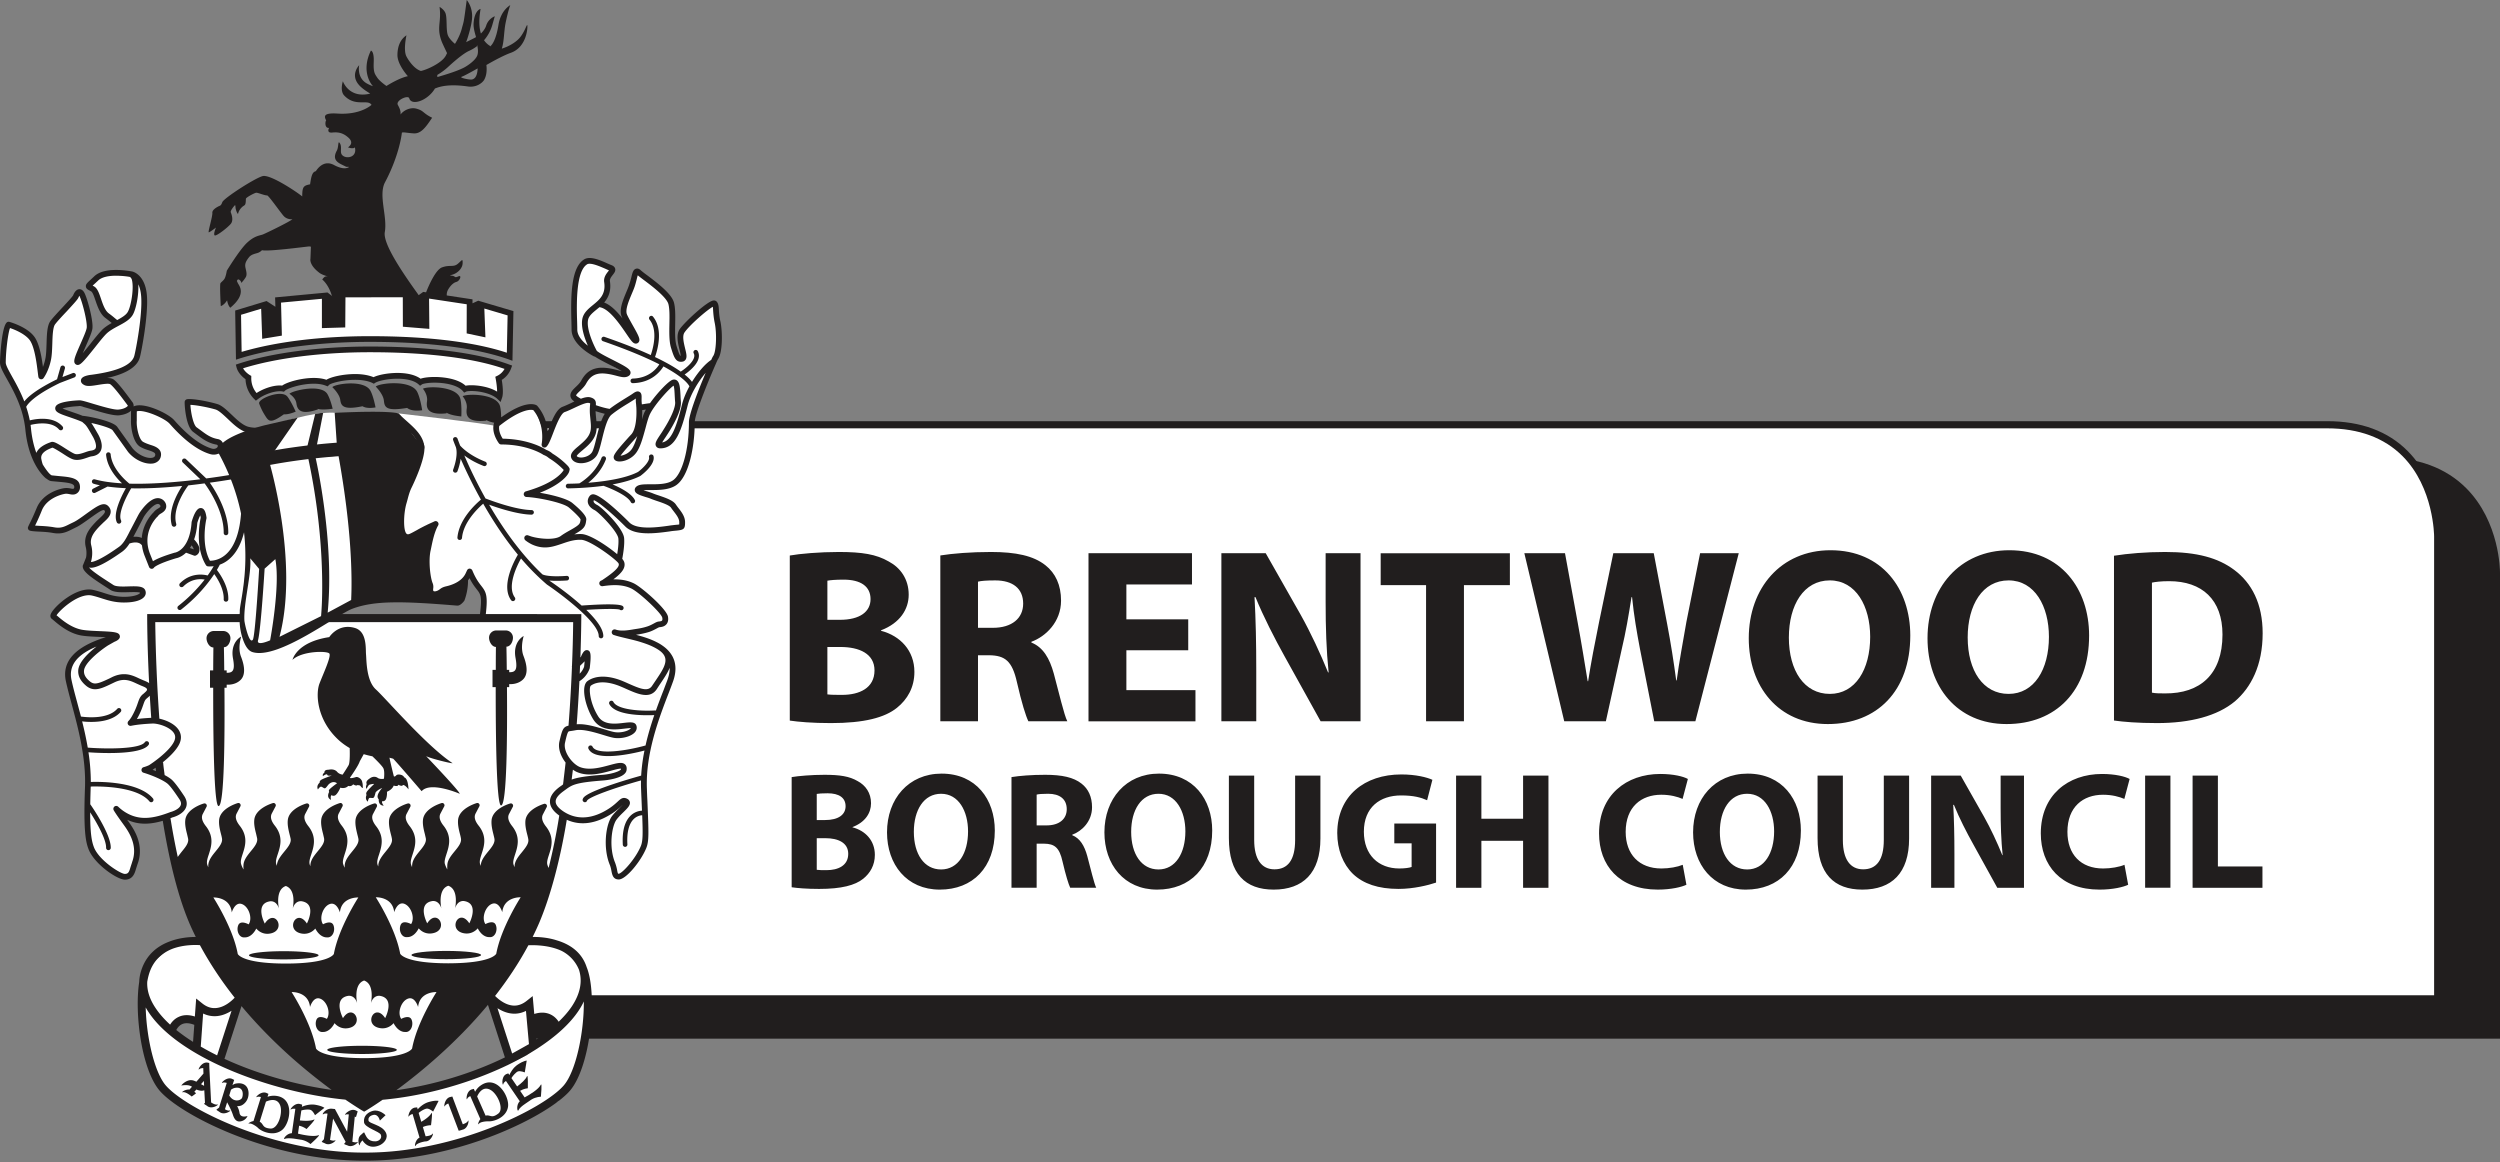 <svg xmlns="http://www.w3.org/2000/svg" width="400" height="186">
  <rect width="100%" height="100%" fill="#808080" stroke="none"/>
  <path fill="#211e1e" d="M394.606 78.12c-3.27-3.281-7.795-4.95-13.455-4.95H82.94v93.021H400v-74.56c0-.334-.023-8.107-5.394-13.512"/>
  <path fill="#fff" d="M84.264 67.956h288.09c17.77 0 17.682 17.88 17.682 17.88v73.984H84.264Zm0 0"/>
  <path fill="#211e1e" d="M84.853 159.241h304.605V85.837c0-.089-.023-7.818-5.06-12.866-2.936-2.936-6.984-4.437-12.043-4.437H84.853Zm305.761 1.157H83.685v-93.01h288.67c5.382 0 9.719 1.602 12.866 4.771 5.382 5.404 5.393 13.344 5.393 13.678zm0 0"/>
  <path fill="#211e1e" d="M350.815 124.101h4.048v14.535h7.128v3.413h-11.176zm-3.547 17.937h-4.048v-17.937h4.048zm-6.762-.478c-.722.356-2.424.779-4.581.779-6.205 0-9.397-3.892-9.397-8.997 0-6.127 4.36-9.507 9.797-9.507 2.102 0 3.703.4 4.415.8l-.845 3.192c-.8-.345-1.946-.667-3.414-.667-3.192 0-5.694 1.946-5.694 5.938 0 3.592 2.124 5.86 5.716 5.86 1.257 0 2.591-.244 3.414-.59zm-31.525.49V124.1h4.737l3.725 6.572c1.068 1.89 2.102 4.126 2.925 6.15h.055c-.244-2.369-.322-4.793-.322-7.506V124.1h3.736v17.948h-4.27l-3.825-6.927c-1.068-1.913-2.269-4.237-3.114-6.339h-.111c.133 2.402.189 4.926.189 7.862v5.404zm-14.123-17.95v10.3c0 3.125 1.201 4.692 3.247 4.692 2.135 0 3.303-1.49 3.303-4.692v-10.3h4.048v10.064c0 5.538-2.792 8.174-7.484 8.174-4.526 0-7.162-2.536-7.162-8.23V124.1zm-19.683 8.997c0 3.547 1.657 6.016 4.37 6.016 2.747 0 4.315-2.614 4.315-6.094 0-3.247-1.512-6.016-4.314-6.016-2.77 0-4.37 2.602-4.37 6.094m12.965-.212c0 5.916-3.536 9.453-8.807 9.453-5.293 0-8.44-4.026-8.44-9.163 0-5.371 3.458-9.397 8.73-9.397 5.515 0 8.517 4.126 8.517 9.107m-18.315 8.674c-.722.356-2.424.779-4.581.779-6.205 0-9.397-3.892-9.397-8.997 0-6.127 4.37-9.507 9.797-9.507 2.102 0 3.703.4 4.415.8l-.845 3.192c-.8-.345-1.946-.667-3.414-.667-3.192 0-5.694 1.946-5.694 5.938 0 3.592 2.135 5.86 5.727 5.86 1.246 0 2.58-.244 3.403-.59zM237.022 124.1v6.895h6.672V124.1h4.059v17.948h-4.059v-7.517h-6.672v7.517h-4.048V124.1zm-7.25 17.114c-1.246.423-3.615 1.012-5.994 1.012-3.27 0-5.638-.823-7.295-2.39-1.613-1.568-2.524-3.915-2.524-6.55.022-5.96 4.37-9.375 10.252-9.375 2.313 0 4.093.456 4.971.857l-.845 3.269c-.99-.445-2.18-.767-4.159-.767-3.38 0-5.96 1.89-5.96 5.804 0 3.726 2.346 5.883 5.67 5.883.902 0 1.647-.111 1.97-.244v-3.781h-2.77v-3.17h6.683zM200.67 124.1v10.3c0 3.125 1.2 4.692 3.247 4.692 2.135 0 3.303-1.49 3.303-4.692v-10.3h4.047v10.064c0 5.538-2.802 8.174-7.483 8.174-4.526 0-7.162-2.536-7.162-8.23V124.1zm-19.683 8.997c0 3.547 1.646 6.016 4.37 6.016 2.736 0 4.304-2.614 4.304-6.094 0-3.247-1.512-6.016-4.304-6.016-2.769 0-4.37 2.602-4.37 6.094m12.966-.212c0 5.916-3.536 9.453-8.807 9.453-5.304 0-8.44-4.026-8.44-9.163 0-5.371 3.458-9.397 8.73-9.397 5.504 0 8.517 4.126 8.517 9.107m-28.09-.822h1.59c2.025 0 3.226-1.012 3.226-2.591 0-1.613-1.112-2.47-2.98-2.47-.99 0-1.546.056-1.835.134zm-4.025-7.729c1.312-.211 3.225-.367 5.405-.367 2.668 0 4.525.4 5.804 1.412 1.09.845 1.68 2.124 1.68 3.781 0 2.258-1.624 3.837-3.17 4.393v.077c1.257.512 1.946 1.68 2.402 3.325.556 2.058 1.09 4.393 1.435 5.082h-4.16c-.255-.522-.711-1.968-1.223-4.17-.5-2.268-1.278-2.858-2.946-2.88h-1.201v7.05h-4.026zm-15.624 8.763c0 3.547 1.646 6.016 4.36 6.016 2.746 0 4.314-2.614 4.314-6.094 0-3.247-1.512-6.016-4.315-6.016-2.769 0-4.359 2.602-4.359 6.094m12.955-.212c0 5.916-3.536 9.453-8.807 9.453-5.293 0-8.44-4.026-8.44-9.163 0-5.371 3.458-9.397 8.73-9.397 5.515 0 8.517 4.126 8.517 9.107m-28.49 6.283c.4.056.879.056 1.568.056 1.846 0 3.47-.723 3.47-2.613 0-1.78-1.624-2.502-3.648-2.502h-1.39zm0-7.962h1.335c2.157 0 3.28-.878 3.28-2.213 0-1.356-1.045-2.068-2.88-2.068-.9 0-1.412.044-1.735.1zm-4.014-6.872c1.067-.178 3.191-.367 5.238-.367 2.48 0 4.003.233 5.326 1.012 1.257.667 2.135 1.89 2.135 3.536 0 1.58-.934 3.036-2.958 3.814v.045c2.057.534 3.57 2.113 3.57 4.403 0 1.646-.745 2.925-1.868 3.826-1.301 1.045-3.481 1.623-7.05 1.623-2.002 0-3.492-.133-4.393-.266zm217.645-13.511c.511.122 1.39.122 2.112.122 5.55.034 9.175-3.002 9.175-9.418 0-5.594-3.27-8.54-8.54-8.54-1.313 0-2.236.122-2.747.233zm-6.072-21.907c2.235-.356 5.149-.6 8.184-.6 5.15 0 8.496.956 11.054 2.869 2.791 2.08 4.548 5.393 4.548 10.141 0 5.149-1.88 8.696-4.437 10.887-2.824 2.357-7.172 3.48-12.443 3.48-3.147 0-5.427-.2-6.906-.41zm-23.408 13.089c0 5.304 2.469 9.018 6.539 9.018 4.103 0 6.46-3.914 6.46-9.14 0-4.871-2.268-9.02-6.46-9.02-4.148 0-6.54 3.915-6.54 9.142m19.428-.323c0 8.863-5.304 14.167-13.21 14.167-7.94 0-12.645-6.027-12.645-13.722 0-8.062 5.182-14.09 13.089-14.09 8.251 0 12.766 6.183 12.766 13.645m-48.04.323c0 5.304 2.47 9.018 6.55 9.018 4.104 0 6.461-3.914 6.461-9.14 0-4.871-2.268-9.02-6.46-9.02-4.16 0-6.55 3.915-6.55 9.142m19.427-.323c0 8.863-5.305 14.167-13.2 14.167-7.94 0-12.644-6.027-12.644-13.722 0-8.062 5.182-14.09 13.078-14.09 8.262 0 12.766 6.183 12.766 13.645m-55.368 13.722-6.383-26.888h6.505l2.024 11.053c.6 3.236 1.157 6.706 1.602 9.42h.077c.445-2.914 1.079-6.15 1.757-9.498l2.269-10.975h6.472l2.146 11.331c.6 3.158 1.045 6.027 1.446 9.019h.077c.4-2.992 1.001-6.15 1.557-9.375l2.19-10.975h6.184l-6.94 26.888h-6.582l-2.28-11.565c-.512-2.713-.956-5.226-1.268-8.295h-.089c-.478 3.024-.911 5.582-1.556 8.295l-2.547 11.565zM228.17 93.621h-7.261v-5.104h20.672v5.104h-7.35v21.784h-6.06zm-32.749 21.784V88.517h7.095l5.593 9.852c1.59 2.836 3.147 6.183 4.382 9.219h.088c-.366-3.547-.478-7.184-.478-11.254v-7.817h5.583v26.888H211.3l-5.75-10.364c-1.6-2.88-3.391-6.35-4.67-9.496h-.156c.2 3.58.278 7.372.278 11.765v8.095zm-5.304-11.364h-9.897v6.383h11.053v4.993H174.16v-26.9h16.558v4.993H180.22v5.582h9.897zm-33.639-3.592h2.391c3.036 0 4.837-1.524 4.837-3.87 0-2.435-1.679-3.714-4.47-3.714-1.479 0-2.313.078-2.758.2zm-6.027-11.576c1.957-.312 4.837-.556 8.107-.556 3.98 0 6.783.6 8.696 2.112 1.634 1.28 2.513 3.192 2.513 5.672 0 3.391-2.435 5.738-4.748 6.583v.122c1.879.757 2.913 2.514 3.591 4.982.834 3.07 1.635 6.583 2.158 7.618h-6.228c-.4-.801-1.078-2.947-1.834-6.261-.757-3.392-1.913-4.27-4.426-4.304h-1.802v10.565h-6.027zm-18.07 22.229c.6.078 1.323.078 2.357.078 2.758 0 5.182-1.079 5.182-3.915 0-2.669-2.424-3.747-5.46-3.747h-2.08zm0-11.932h2.001c3.225 0 4.904-1.312 4.904-3.314 0-2.024-1.556-3.114-4.303-3.114-1.357 0-2.113.078-2.602.167zm-6.016-10.286c1.59-.29 4.781-.567 7.85-.567 3.715 0 5.994.367 7.985 1.523 1.868.99 3.191 2.825 3.191 5.304 0 2.347-1.4 4.549-4.425 5.705v.078c3.069.8 5.337 3.158 5.337 6.583 0 2.469-1.112 4.392-2.791 5.738-1.946 1.568-5.226 2.446-10.564 2.446-3.003 0-5.227-.2-6.583-.4zm0 0"/>
  <path fill="#fff" d="m14.373 45.582 2.524-1.668 3.403.189 1.702.411 1.156 3.38-1.156 8.786-1.546 2.313-6.272 1.734 3.091.39 1.568.834 1.48 2.024.51 1.556-1.467.801-2.369-.445-3.236-.834-3.102-.211-.9.467.466.767 2.536 1.046 1.445.289 2.069.433 1.846.723 1.223 1.557 1.634 1.913 1.624 1.556 2.28.223.4-1.123-.545-.801-2.246-.934-.868-2.135-.544-3.403h1.167l3.648 1.045 2.124 1.99 4.737 3.804 2.324.322.156-1.512-2.658-.945-1.735-1.335-.967-4.314 4.993.8 2.68 2.57 2.568 1.467-3.803 2.725 3.514 8.395-.4 9.886-.979 8.496h-14.29l.657 16.536 2.424.834 1.012 1.09.1 1.334-1.412 2.068-2.235 1.913-1.112.979 2.446.934 1.446 1.056 1.523 1.846.323 1.624-1.123 1.09-2.747 1.123-3.102.389-3.125-1.368 1.457 2.68 1.19 2.09-.179 2.97-.722 2.101-1.023.5-3.103-1.69-2.824-4.203-.256-3.614.144-9.92-1.845-7.628-1.157-4.414.578-3.292 2.602-2.068 2.87-1.301 1.367-.612-3.147-.111-3.87-.868-1.768-1.156-1.023-1.346 2.246-2.235 1.78-.945 2.413-.323 1.957.868L19.6 96l2.747-.222.433-.756-.144-.723-1.846.145-2.135-.145-2.525-1.2-1.634-1.446-.645-1.19 1.879-.223 2.09-1.012 2.291-1.912.579-.623 1.367-.178.723.612.912 2.535.5.867 1.413-.578 2.713-.8 1.412-.823 1.09.322.723-.467-.145-.69-.912-1.123-.355.946-1.09 1.557-1.902.633-2.08.3-.678.401-.99-2.246-.133-1.768.29-2.169 1.334-1.635 1.3-.79-.322-1.233-.978-.145L23.18 81.6l-1.59 2.702-.9 2.39-2.002 1.814-1.668 1.245-1.59.856-1.48.045.334-2.291-.144-1.99.678-1.346 1.88-1.657.7-1.846-.59-.367-1.479.545-4.737 3.08-2.18.067-3.435-.323L6.5 81.233l1.701-1.813 2.102-.69 1.335.045.656-.612-.19-.945-1.812-.167-2.057-.344-2.024-2.424-1.446-4.16-.611-3.547L2.34 62.34.495 57.78l.111-3.147 1.046-2.49 3.08 1.411.79 1.913.622 2.536.356 1.99 1.446-2.569.044-2.357.1-2.891 2.18-2.536 1.624-1.623.4-1.124.611.078 1.157 2.925.367 2.713-1.957 5.071 4.781-4.96 1.513-.867-1.268-.979-1.801-2.346-.768-2.035zm0 0"/>
  <path fill="#fff" d="M53.605 66.054s-1.99-.267-6.238.845c-4.815 1.268-.8.712-.8.712l-1.758 1.579-3.414 4.793-1.612 14.456-.223 4.303-1.112 5.839.134 2.146 3.48 3.892 5.205-2.224 6.639-4.504 3.903-1.568-1.824-29.813-2.424-.456m60.794-7.918.656-2.18-.29-4.347-.577-3.18-2.792 1.934-2.224 2.603.267 4.815-1.268-.467-.633-5.505v-3.47l-2.703-3.002-2.702-2.024-.678 1.446-1.935 4.926 1.746 3.859-5.027-5.116 1.157-2.224-.19-1.823.58-1.524-3.292-1.212-2.024 1.59-.467 10.442 2.424 2.647 4.048 2.435 1.857.812-.323.056-.378.433-1.067 2.258 9.496 1.879 5.694-5.338"/>
  <path fill="#fff" d="M87.789 140.515c4.526-10.309 4.07-41.2 4.07-41.2H24.28l.6 15.88.824 8.729 2.457 15.056 9.942 20.55 19.149 15.268 14.723-9.674 11.531-14.178zm0 0"/>
  <path fill="#fff" d="m77.069 98.948 14.812-.067.29 7.395 1.233-1.401.534.111-.1 2.58-1.946 1.301-.712 7.695-.823.178-.767 2.29 1.112 2.759 2.524 1.645 2.358-.166 2.991-.768.979-.055v.756l-2.803 1.123-6.394 1.346-2.001 2.057.356 1.646 2.346 1.534 3.47.345 3.224-1.824 1.802-1.112.378.523-2.29 2.88-.48 4.704 1.246 3.77 1.635-.834 2.88-4.226.234-3.292-.234-8.985 2.235-8.818 2.113-5.76.123-2.291-1.88-2.346-4.581-1.824-.423-.356 2.235-.59 2.947-1.056.467-.934-.411-.823-2.358-2.468-3.836-2.358h-3.27l2.825-2.524-.055-1.29.322-3.07-1.09-1.868-3.758-3.947v-.868l.822.178 4.204 3.703 2.847 1.235 4.637-.3 1.534-.29.29-.823-.534-1.29s-1.757-1.879-1.99-1.946c-.245-.055-2.536-.878-2.536-.878l-1.813-.645 1.235-.59 3.525-.288 1.468-1.113 1.056-1.712.934-3.636.356-3.47.233-2.313 1.468-3.525 1.468-4.248-5.85 3.514-.8.067-4.915.678.267 1.524.089 1.634 1.846-.144-.467.5-.946 1.535-1.078 4.114-1.602 2.102h-1.223v-1.09l1.59-2.213 1.09-1.112.434-3.336-.223-2.59-1.879-3.203H98.62l-2.758-.345-1.88.534-2.39 3.28.945.745 2.101.39.723 1.19 1.99.21-1 1.613-1.068 4.537-.822 1.223-2.57.3-.31-.656 1.823-1.801 1.357-1.824-.178-2.702.178-2.313-1.48.222-2.58.868-2.112 2.146-1.701 3.08.055-1.534-1.345-3.37-.946-.322-2.001.723-3.459 2.257c-1-.345-15.901-2.057-15.901-2.057l1.679 3.47-.467 5.348-1.713 7.817-.7 4.226 6.327-1.768-.745 1.357.478 7.817 2.38 1.546 4.637-4.281 1.757 2.835zM27.873 165.802l-.467-.6 1.568-1.835 2.936.356-.6 4.203zm66.199-4.403v-3.837l-.668 1.134.1-.745.568-2.635-2.78-3.114-4.248-1.579h-2.78s-5.994 7.973-6.228 8.262l3.27 10.242 4.214-1.913-.456-3.914 2.069-.723 1.356.723.868 1.023-2.714 2.313-2.001 1.101.534.4-.935.723-2.946 1.39-7.74 2.803-9.185 2.168-12.9.156-16.636-5.26-2.924-1.813 3.28 1.246 3.18-9.808-5.337-8.696s-3.27.089-3.492 0c-.222-.1-2.39.6-2.39.6l-2.603 2.247-.956 1.801s-1.146 2.97-.912 3.392l1.435 2.335-1.435-.968v5.839l2.09 6.116 3.615 3.703 10.786 5.76 14.69 3.136 14.757-.868 10.93-3.236 9.787-4.726 2.023-3.402.534.411.99-4.837 1.145-4.86.145-2.168zm0 0"/>
  <path fill="#211e1e" d="M71.398 152.147c-3.07 0-5.56.3-5.56.656 0 .367 2.49.667 5.56.667 3.08 0 5.57-.3 5.57-.667 0-.356-2.49-.656-5.57-.656"/>
  <path fill="#fff" d="M38.293 58.637c.278 1.1 1.456 1.78 1.456 1.78a4.205 4.205 0 0 0 1.235 3.08c1.034-.79 2.98-1.546 4.292-1.324.667-.645 4.76-1.813 7.04-.9.633-.657 5.137-1.558 7.472-.412 1.023-.667 5.571-1.346 7.462.267.722-.512 5.515-.712 7.139 1.112.667-.334 4.07-.134 5.515 1.256.3-.811-.133-2.958-.133-2.958a3.135 3.135 0 0 0 1.59-1.768c-5.015-1.88-12.677-2.869-22.196-2.869-8.029 0-15.557.99-20.872 2.736"/>
  <path fill="#fff" d="m77.013 48.74.178 4.66-2.057-.434.011-4.682-6.95-1.045.045 4.881-3.314-.278-.012-4.737H54.828l-.033 4.826-2.825.09v-4.716l-7.472.69.144 5.315-2.235.367-.178-4.904-4.114 1.257s.066 4.592.111 6.894c5.438-1.712 12.966-2.68 20.94-2.68 9.474 0 17.191.979 22.384 2.825l.145-6.95zm0 0"/>
  <path fill="#211e1e" d="M38.204 76.118a.366.366 0 0 0-.423-.3c-.055.01-1.99.367-4.782.733l-3.247-3.09a.38.38 0 0 0-.522.01.38.38 0 0 0 .011.523l2.813 2.691c-3.324.412-7.583.8-11.353.7-.7-.577-2.791-2.435-2.992-4.67-.011-.211-.189-.356-.4-.344a.38.38 0 0 0-.333.4c.177 1.98 1.567 3.625 2.546 4.56-1.612-.09-3.102-.29-4.348-.635a.365.365 0 0 0-.456.256c-.055.189.067.4.256.445.322.1.656.178 1.012.244l-1.079.545a.356.356 0 0 0-.156.49.35.35 0 0 0 .323.21c.055 0 .111-.022.167-.044l1.968-.99c.923.123 1.913.212 2.936.256-.645 1.135-2.135 4.026-1.446 5.471a.377.377 0 0 0 .49.178.374.374 0 0 0 .177-.5c-.545-1.123.945-4.003 1.624-5.127.344.012.69.012 1.045.012 2.369 0 4.848-.167 7.117-.39-.745 1.124-2.324 3.87-1.668 6.261a.38.38 0 0 0 .356.267c.033 0 .066 0 .1-.011a.365.365 0 0 0 .256-.456c-.734-2.67 1.879-6.083 1.912-6.116 0-.012.012-.023.023-.034.912-.1 1.79-.21 2.602-.322.423.567 3.103 4.315 3.058 7.917 0 .212.156.379.367.379a.37.37 0 0 0 .367-.367c.045-3.437-2.135-6.873-2.958-8.04 2.447-.334 4.148-.645 4.348-.69a.356.356 0 0 0 .29-.422m61.493 20.917c-.122-.145-.489-.59-6.638-.145-2.147-1.935-4.582-3.603-5.105-3.947a.291.291 0 0 0-.066-.056c.334.033.734.045 1.212.045.456 0 .99-.012 1.612-.056a.359.359 0 0 0 .334-.4.349.349 0 0 0-.39-.334c-2.946.211-3.769-.189-3.869-.244-3.48-3.28-6.35-7.384-8.53-11.143 1.546.556 4.605 1.557 6.784 1.59a.38.38 0 0 0 .378-.367.37.37 0 0 0-.367-.367c-2.569-.033-6.583-1.556-7.372-1.857a74.388 74.388 0 0 1-3.392-6.883c.7.523 1.712 1.145 3.091 1.68.19.077.4-.012.478-.201.067-.19-.022-.412-.21-.478-2.603-1.023-3.815-2.336-4.026-2.58-.267-.69-.412-1.09-.423-1.112a.376.376 0 0 0-.478-.223.353.353 0 0 0-.211.467c0 .023.155.445.445 1.157v.033c.011.011.411 1.146-.445 3.514-.078.2.023.412.211.479.044.01.089.022.133.022.145 0 .29-.088.345-.244a9.927 9.927 0 0 0 .512-1.969 78.73 78.73 0 0 0 3.236 6.528c-.834.69-3.503 3.136-3.759 6.06-.011.2.134.379.334.39h.044a.362.362 0 0 0 .356-.334c.211-2.502 2.535-4.726 3.392-5.471 1.512 2.658 3.37 5.516 5.549 8.162-.59.99-2.747 4.982-1.09 7.273.078.1.189.156.3.156a.343.343 0 0 0 .222-.078.368.368 0 0 0 .078-.512c-1.29-1.768.334-5.06.99-6.238a38.567 38.567 0 0 0 2.936 3.091l.022.023c.39.356.779.712 1.18 1.057.01 0 .022.011.032.022 2.291 1.546 8.263 6.028 8.263 8.218 0 .2.167.367.367.367a.363.363 0 0 0 .367-.367c0-1.179-1.212-2.724-2.725-4.181 2.458-.167 4.938-.211 5.36-.033a.384.384 0 0 0 .478.011.382.382 0 0 0 .056-.523m4.871-24.033a.362.362 0 0 0-.446-.278c-.2.034-.322.245-.278.434.145.611-.934 1.735-1.757 2.346-2.035 1.068-5.438 1.535-7.962 1.735.9-.723 2.124-1.957 2.813-3.736a.38.38 0 0 0-.21-.479.38.38 0 0 0-.479.212c-.967 2.502-3.147 3.858-3.558 4.103-1.068.055-1.768.055-1.79.055a.373.373 0 0 0 0 .746h.01c.179-.012 2.78-.023 5.65-.412 1.112.39 3.825 1.535 4.359 2.602.066.134.189.2.333.2a.36.36 0 0 0 .323-.523c-.523-1.045-2.302-1.968-3.57-2.501 1.635-.3 3.248-.734 4.449-1.357.01-.011.033-.023.044-.033.244-.178 2.369-1.79 2.068-3.114M38.57 105.086c-.455-1.179-.2-2.424.012-3.236 0 0-1.78.89-1.301 3.514.345 1.868.011 2.302-1.012 2.28v-.379h-.39c-.022-2.235-.055-3.714-.055-3.714.645 0 1.046-.8 1.046-1.434 0-.634-.523-1.157-1.157-1.157h-1.501c-.645 0-1.168.523-1.168 1.157s.456 1.479 1.101 1.479c0 0-.023 1.457-.033 3.67H33.6v2.768h.512c-.011 7.507.111 18.938.856 18.938.945 0 1.001-11.41.945-18.938h.356v-.489c.312.023 1.39.033 2.19-.723.79-.734.757-2.08.112-3.736m45.203-.1c-.456-1.168-.2-2.413.012-3.225 0 0-1.78.878-1.301 3.503.344 1.88.011 2.313-1.012 2.29v-.377h-.39c-.022-2.236-.055-3.715-.055-3.715.645 0 1.045-.8 1.045-1.434 0-.645-.522-1.157-1.156-1.157h-1.501c-.645 0-1.168.512-1.168 1.157 0 .634.456 1.479 1.1 1.479 0 0-.022 1.457-.022 3.67h-.523v2.768h.512c-.011 7.518.111 18.927.856 18.927.945 0 1.001-11.41.945-18.927h.356v-.489c.312.023 1.39.033 2.19-.723.79-.745.757-2.08.112-3.747m-15.601 15.991c.756.411 4.492 1.3 4.214 1.112-4.103-2.703-10.73-10.409-12.243-11.777-1.546-1.4-1.49-4.626-1.58-5.615-.077-.912.179-3.625-1.756-4.215-2.691-.823-4.126 1.457-4.126 1.457-5.27.79-5.882 3.636-5.882 3.636 1.5-1.445 5.615-1.468 5.904-1 .3.478-.934 3.113-1.568 4.748-.656 1.634-.478 5.793 2.98 9.018.59.545 1.213.99 1.836 1.346.01.333.077 2.268-.167 2.724-.267.49-.957 1.524-.957 1.524s-.533-.023-.9-.456c0 0-.378-.512-1.301-.334-.212.033-.701-.023-.723.445 0 .122-.334.133-.245.59 0 0 .656-.49.712-.2.044.233.756.066.678.122 0 0-1.479.5-1.723.722-.256.234-.167.39-.167.39s-.6.456-.29 1.1c0 0 .267-.422.501-.455 0 0 .145.033.412.21.289.179.367-.044.778-.544 0 0 .667-.723 1.368-.2 0 0-1.223.867-1.301 1.112 0 0-.023.189.044.267 0 0-.545.89.3 1.278 0 0-.155-.556.067-.756 0 0 .311.223.634 0 .333-.233.7-.956.778-1.2 0 0 .756.255 1.268-.279 0 0 .467.178.79-.256 0 0 .5.345.722.1 0 0 .223.09.367.067 0 0 .456.634.456.345 0 0 0-.6-.078-.79 0 0-.022-.278-.21-.5-.179-.233-.59-.467-.824-.378-.222.078-1.145.334-.89.011 0 0 1.28-1.79 1.513-2.535l.634-1.145c.49.144.956.255 1.39.344.59.567 1.546 1.513 1.746 1.902.255.49.1 1.679.1 1.679s-.445.145-.945-.089c0 0-.578-.545-1.39.089-.167.122-.612.423-.434.834.044.111-.256.423 0 .8 0 0 .233-.644.523-.7.189-.044.7-.156.656-.066 0 0-1.068 1-1.201 1.312-.123.3.011.411.011.411s-.344.645.2 1.09c0 0 .067-.478.245-.6 0 0 .145-.023.456.01.322.045.378-.288.545-.9 0 0 .266-.39 1.056-.712 0 0-.967 1.023-.7 1.602 0 0 .066.167.144.21 0 0-.111 1.013.8 1.024 0 0-.377-.434-.255-.712 0 0 .367.078.567-.255.2-.334.234-1.012.2-1.257 0 0 .834-.311 1.08-.99 0 0 .689.234.744-.133 0 0 .623.356.723.044 0 0 .311-.1.9.7 0 0-.022-1.7-.644-1.9 0 0-.134-.234-.39-.368-.266-.122-.733-.167-.9 0-.167.167-.267.267-.412.167 0 0-.489-1.935-.7-2.969l.59.156c.288.233 4.558 5.204 4.558 5.204 1.413-1.635 6.094.412 6.094.412.056-.345-5.382-6.028-5.382-6.028m-29.28-62.051c.356.667 1.068 1.079 1.079 1.09l.233.133v.278a3.66 3.66 0 0 0 .845 2.458c.968-.634 2.458-1.212 3.726-1.212.122 0 .244.01.367.022.834-.59 3.102-1.223 5.082-1.223.767 0 1.434.1 2.001.289.823-.5 2.802-.912 4.593-.912 1.156 0 2.168.178 2.947.5.8-.389 2.368-.678 3.825-.678 1.123 0 2.647.167 3.703.923.567-.2 1.48-.278 2.246-.278.823 0 3.537.1 4.96 1.401.244-.056.556-.078.923-.078 1 0 2.813.223 4.114 1.023 0-.645-.122-1.5-.222-2.035l-.067-.344.323-.156c.578-.29.934-.712 1.156-1.101-4.97-1.746-12.41-2.669-21.573-2.669-7.684 0-15.034.934-20.26 2.569m41.2 5.393-.512-.49c-.878-.833-2.758-1.267-4.159-1.267-.534 0-.79.067-.834.09l-.322.166-.234-.267c-.867-.978-2.891-1.323-4.492-1.323-1.168 0-1.902.178-2.035.278l-.3.211-.267-.244c-.668-.568-1.857-.879-3.348-.879-1.668 0-3.135.378-3.558.656l-.222.145-.234-.123c-.667-.322-1.623-.5-2.758-.5-2.112 0-3.947.567-4.18.823l-.212.222-.3-.11c-.5-.201-1.134-.312-1.902-.312-2.157 0-4.292.778-4.626 1.112l-.167.167-.233-.045a2.508 2.508 0 0 0-.423-.033c-1.178 0-2.713.645-3.514 1.267l-.322.245-.29-.29a4.677 4.677 0 0 1-1.367-3.146c-.4-.29-1.201-.957-1.446-1.924l-.1-.411.4-.134c5.35-1.757 13-2.758 21.018-2.758 9.563 0 17.292 1.001 22.351 2.892l.434.155-.156.434c-.21.567-.645 1.334-1.501 1.857.111.678.311 2.146.044 2.87zM76.39 8.807c-.289.934-1.901 1.868-1.901 1.868-.923.556-2.858 1.18-4.57 1.668l.055-.01c0-.112 0-.223-.011-.334l.077-.056a9.985 9.985 0 0 0 1.657-1.234c1.568-1.446 2.702-2.28 3.359-2.569.233-.111.711-.334 1.245-.734l.044-.2c.134.578.19 1.123.045 1.601m-.912 3.915c-.412.055-2.068-.29-1.601-.445.456-.145 2.546-1.335 2.546-1.335-.011.256-.044 1.657-.945 1.78m8.885-8.696c-.089-.19-.523 1.445-1.512 2.335-1.079 1-2.536 1.412-2.536 1.412l-.023-.011c.379-1.134.323-2.702.612-4.126.445-2.135.745-2.813.745-2.813s-1.501.778-1.89 3.136c-.434 2.724-1.18 3.325-1.268 3.414l.111.1a1.61 1.61 0 0 1-.211-.134 3.063 3.063 0 0 1-.945-.9l-.012.01a6.389 6.389 0 0 0 1.368-2.568c.19-.667.367-1.279.367-1.279s-1.012.345-1.379 1.49c-.133.434-.456.89-.823 1.246h-.033c-.456-1.546-.133-3.292-.044-3.915 0 0-.957.178-1.112 2.258-.056.711.166 1.49.389 2.257-.645.356-1.59.8-1.59.8.144-.277.845-2.468.945-3.713C75.7 1.123 74.677 0 74.677 0c-.523 3.981-.445 3.258-.79 4.582-.311 1.234-1.09 2.435-1.09 2.435s-.778-.612-1.09-1.268c-.389-.8-.122-2.758-.422-3.614-.233-.645-.956-1.034-.956-1.034.333 2.535-.534 3.258.356 5.582.088.234.845 1.824.845 1.824-.19.3-.245.9-1.78 1.824-1.356.811-2.401 1.023-2.401 1.023-.99-.29-1.89-1.513-2.313-2.313-.545-1.023 0-3.392 0-3.392-.834.545-1.424 1.546-1.446 3.114-.033 1.568 1.668 3.425 1.668 3.425-1.479.311-3.425 1.568-3.425 1.568s-1.045-.712-1.457-1.312c-.4-.612-.656-.823-.578-2.57.067-1.745-.456-1.778-.456-1.778-1.713 3.525.278 5.626.278 5.626l.045.067c-.468-.178-.5-.189-.89-.39-1.757-.922-1.301-2.968-1.301-2.968s-1.624 1.634.167 3.38c.478.467 1.045.823 1.568 1.146l.011.022c-3.392.834-4.36-1.98-4.36-1.98s-.51 1.513.212 2.28c1.78 1.89 3.792.523 4.37 1.501 0 0-1.712 1.646-5.46 1.39-2.424-.155-2.057.556-1.801 1.09l.066-.033c-.077.033-.122.1-.155.278-.067.333-.023 1.034.567.956 0 0-.5.845.511.745.857-.089 1.624.022 2.413.679.29.233 1.157.934.1 1.69 0 0 .423.189.824.133a.385.385 0 0 0 .244-.111l.033-.011c.434 1.824-1.868 1.946-2.19.956-.145-.456.144-1.167-.267-1.69-.278-.367-.122.667-.434 1.245-.934 1.724.523 2.058 1.49 2.591l.479.012s-.634.667-2.425-.3c-1.445-.768-2.435.266-2.902.989-.545.133-.712.667-.923 2.102-1.079.211-1.245.411-1.257 1.935-.856-.7-4.86-3.392-6.216-3.27-.956.09-6.316 3.525-6.572 4.193-.089.233-.189.5-.411.578-.211.089-1.235.567-1.179 1.123.056.556-.756 3.147-.567 3.125.189-.034 1.145-.767 1.145-.767l-.023.055c-.31.779-.333 1.212-.122 1.212.367.011 2.013-1.256 2.513-1.857.5-.611.089-1.601 0-1.846-.089-.244.412-.856.567-1.034.156-.178.156-.156.19.245.022.4.377 1.3.433.934.078-.378.411-.8.545-.912.122-.134.211-.19.211-.19l.256-.177c.244-.178.189-.823.222-1.045.033-.212 1.368-.923 1.646-.957.278-.022 1.345.456 1.768.434.367.189 2.302 3.002 2.713 3.38.579.534 1.312.423 1.312.423-.411.39-4.214 2.235-4.715 2.435-.522.2-1.3.19-2.513 1.301-1.212 1.113-3.269 4.504-3.269 4.504-.033.19-.156.868-.323 1.201-.155.334-.533.578-.689.79-.156.211.044 3.68.044 3.68.612-.233.99-.9.99-.9h.033c.134.845.5 1.156.5 1.156 2.659-2.213 1.435-3.48 1.213-3.936-.1-.212-.134-.29-.156-.323.012-.055.112-.411.39-.211.41.278.244.59.366.445.312-.345.479-.567.656-.857.29-.467.023-1.112-.066-1.668-.078-.556.156-.967.578-1.512.423-.545 1.112-.578 1.535-.756.2-.089.389-.222.556-.39.923.245 6.583-.51 7.506-.6.122 0 .233.011.322.045l-.077 1.946s-.256.956 1.445 2.235c.323.245.845.434 1.38.578-.379-.078-.601 0-.935.49 0 0 1.223.89 1.724 3.324l-1.135-.589v.512l-.189 1.99v2.057l1.468-.044h.2v-.29h1.157l.033-4.57 10.086-.01.012 4.58h1.779v.29l.189.033 1.345.111-.044-4.781-.39-.123-.533.378c-2.925-4.025-6.016-8.618-5.693-10.453.444-2.502-1.057-5.915.033-7.973 2.346-4.426 2.691-7.873 2.691-7.873l.011-.078c.334-.1.679.045 1.88.123 1.19.078 1.946-.99 2.958-2.502-1.535-.745-1.28-1.123-2.536-1.457-.99-.256-2.046.289-2.524.945.078-.656-.233-1.156-.434-1.557-.356-.711 1.668-1.623 1.835-1.034.367 1.257 2.98.367 4.126-1.601l.044.01c1.624-.689 3.78-.51 5.204-.31 1.424.21 2.358-.634 2.602-1.046.2-.356.512-1.045.367-2.39 1.357-.779 2.814-1.557 3.926-1.958 2.602-.934 2.702-4.225 2.613-4.414"/>
  <path fill="#211e1e" d="M66.872 70.435c-1.502-.089-2.903-.033-4.382.023-.667.033-1.356.055-2.057.077-6.06.1-12.065.679-17.359 1.668-2.502.456-4.192.912-5.971 1.435-.578.167-.9.778-.734 1.357a1.105 1.105 0 0 0 1.357.734 51.087 51.087 0 0 1 5.749-1.39c5.182-.957 11.053-1.524 17.002-1.635a60.844 60.844 0 0 0 2.091-.067c1.435-.055 2.78-.111 4.17-.022a1.1 1.1 0 0 0 1.157-1.023 1.1 1.1 0 0 0-1.023-1.157m-9.575-6.594c.134.69.478 1.724 2.791 1.346 0 0-.333-1.78-.823-2.68-.99-1.79-5.582-1.112-6.094-.567 0 0 1.135 1.067 1.268 2.023.134.968.456 1.68 3.559 1.035m-8.018-.634c.134.667.189 1.456 3.247 1.034 0 0-.334-1.446-.823-2.313-.967-1.724-5.582-.6-6.094-.078 0 0 .99.6 1.112 1.524.134.923.545 1.979 3.459.967m-6.651-.267c.256.645.601 1.646 3.081.634 0 0-.712-1.624-1.323-2.402-.923-1.19-4.704.311-4.526 1.09 0 0 .322.934.867 1.801.645 1.023.845 1.535 3.08-.055m25.488-1.646c-.055.767-.233 1.646 2.914 1.98 0 0 .1-1.669-.134-2.747-.456-2.147-5.36-2.124-6.005-1.68 0 0 .79.912.656 1.969-.144 1.034-.044 2.302 3.136 1.957m-6.917-2.057c.123.756.456 1.89 3.003 1.568 0 0-.29-1.946-.8-2.947-1.013-1.98-6.05-1.413-6.628-.845 0 0 1.2 1.19 1.3 2.246.112 1.045.312 1.746 3.726 1.167m12.11.568c-.056.756-.234 1.634 2.913 1.968 0 0 .09-1.657-.144-2.725-.456-2.135-5.36-2.112-6.005-1.679 0 0 .8.912.656 1.957-.134 1.035-.033 2.291 3.147 1.946"/>
  <path fill="#211e1e" d="m56.185 96-3.759 2.025C53.561 86.47 50.48 73.17 50.48 73.17l3.681-.245c2.158 11.977 2.19 19.594 2.024 23.075m-4.815 2.58-.623.311-6.027 3.003c3.192-12.088-1.735-28.346-1.735-28.346l6.272-.49c2.636 12.077 2.436 22.03 2.113 25.522m-8.151 3.87s-2.202 1-1.935 0c.467-1.746 1.056-11.465 1.056-11.465l1.713-1.524c.823 4.237-.834 12.988-.834 12.988m-4.115-3.158c-.155-2.79 1.168-7.472.935-9.963l1.423 1.701s-.623 10.809-1.012 11.331c-.578.801-1.323-2.657-1.346-3.069m35.674-7.561-1.39 1.757-1.801.6-2.458.99-.445-2.024-.534-2.68-.066-2.068.69-2.458.822-2.013-3.703 1.89-1.167.167-.59-1.89.567-4.504 1.702-3.936 1.09-4.17-1.524-1.946-1.735-2.67-.4-.6s-.968-.567-10.286-.122l.367 5.404-3.314.245 1.1-5.627-.41.011-.868.167-1.412 5.816-5.282.367 3.892-5.616-5.138 1.19s-8.796 2.102-7.417 4.66c6.961 12.877 3.114 23.697 3.303 25.231 0 0-.212 1.835.278 3.681.4 1.468.945 2.513 1.768 2.758 4.137 1.234 13.422-5.983 15.957-6.94 3.57-1.345 8.151-1.211 16.78-.5.557.045 1.146-.8 1.146-.8s.879-2.113.478-4.37m6.316-35.295c-5.226-1.735-12.788-2.647-21.94-2.647-7.762 0-15.012.89-20.494 2.514-.034-1.98-.078-4.938-.09-5.939l3.215-.967.166 4.815 3.147-.512-.133-5.282 6.539-.611v4.692l3.736-.11.033-4.816 9.174-.01.012 4.714 4.237.345-.045-4.849 6.027.912-.011 4.66 3.002.633-.177-4.614 3.725 1.1zm-4.559-8.318-.011-.011-.923.423v-.634l-4.115-.623a1.55 1.55 0 0 1 .078-.634c.066-.256.678-1.334 1.468-1.534.389-.112.711-.668.6-.879-.122-.211-.622.278-.856.067-.189-.167-.534-.2-.756-.2l.089-.078c1.078-.2 1.89-1.079 1.912-1.89.023-.801-.066-.534-.734.055-.745.645-1.267.133-2.557.6-1.034.367-2.158 2.97-2.558 3.993l-.445-.067h-.011l-1.601 1.145v3.637l-.746-.067-.01-4.77-10.999.01-.033 4.827-.434.022v-3.58l-1.468-1.113h-.011v-.022l-8.396.79.045 1.5-1.402-.911v-.011h-.022l-.012.01-4.993 1.513v.345s.078 4.592.112 6.894l.011.623.59-.189c5.381-1.68 12.965-2.658 20.805-2.658 9.397 0 17.092.979 22.24 2.803l.601.222.156-7.95zM32.655 173.73c-.145-.077-.323-.166-.49-.266l.456-.511zm2.09 2.992c-.266.067-.667-.133-.967-.333l-.278-5.516-.023-.8-.29-.056c-1.022-.145-1.656 1.412-1.3 1.056.122-.122.367-.167.634-.178l.033.879-1.134 1.3c-.279-.133-.534-.233-.757-.244-.79-.077-1.5.656-1.523.69l-.145.156.212-.023c.189-.023.355-.034.511-.034.49 0 .767.112 1 .256l-.4.456c-.711-.067-1.434.512-1.056.423.49-.112 1.412.69 1.412.69s.679-.468.679-.524c0-.044-.145-.144-.267-.222l.334-.378a2.328 2.328 0 0 0 .834.2c.155 0 .3-.033.433-.077l.112 2.024a.413.413 0 0 0-.145.133c0 .056.4.29.4.29l.09.066c.8.645 2.09-.345 1.6-.234"/>
  <path fill="#211e1e" d="M37.48 174.087c1.658-.39 1.424 1.334 1.213 1.634-.267.39-1.334.69-2.013-.444l.278-.923c.178-.123.367-.223.523-.267m1.134 2.791c.478-.211 1.179-.845 1.157-1.99-.034-1.18-.856-1.746-2.057-1.513a1.27 1.27 0 0 0-.523.256l.011-.045.267-.8-.29-.145c-.922-.467-2.012.823-1.567.6.167-.077.411-.044.667.023l-1.234 3.96c-.19.133-.412.3-.412.333.012.066.412.3.412.3l.078.056c.8.645 2.101-.345 1.612-.234-.211.056-.49-.055-.745-.2l.345-1.1.011.01c.122.212.656 1.18.923 2.002.233.7.6 1.257 1.457.968.667-.223.878-.801.878-.801s-1.134.39-1.279-.478a3.011 3.011 0 0 0-.389-1.101 1.6 1.6 0 0 0 .679-.1m4.659 3.691c-1.38-.1-1.035-.723-1.724-1.09l1-3.214c.312-.144 1.847-.8 2.314.712.367 1.223-.39 3.67-1.59 3.592m.845-5.238a3 3 0 0 0-1.313.156l.145-.467-.278-.134c-.934-.433-2.002.868-1.557.634.156-.077.4-.055.634 0l-1.19 3.848c-.567.1-1 .478-.69.4.379-.078 1.001.367 1.28.578.055.045.11.112.189.178.644.59 2.524 1.335 3.825.245 1.312-1.112 2.013-5.127-1.045-5.438"/>
  <path fill="#211e1e" d="M50.959 181.637c-.779.279-2.291-.011-3.28-.255l.177-1.268a3.2 3.2 0 0 1 1.19.534s1.657-1.724 1.179-1.513c-.523.234-1.413.223-2.247.134l.234-1.59c.378-.134 1.179-.211 1.49-.089.378.156.7.845.7.845l1.502-1.179s-.356-.311-1.502-.5c-.89-.134-1.757.178-2.101.334l.044-.345-.3-.089c-.979-.311-1.857 1.134-1.446.834.145-.1.4-.111.656-.078l-.556 3.904c-.878.011-1.534 1.09-1.112.9.323-.144 1.023-.077 1.38-.044l1.3.2a3.333 3.333 0 0 1 1.413.678s1.768-1.59 1.278-1.412"/>
  <path fill="#211e1e" d="M57.141 182.727c-.189.089-.489.045-.767-.044l.39-4.037c.11.056.188.1.188.1l.278-.923-.278-.144c-.978-.478-2.101.9-1.634.656.133-.056.3-.056.489-.023l-.267 2.758-1.946-3.614v-.012l-.422-.043c-1.146-.156-1.824 1.145-1.413.856.145-.1.39-.111.645-.078l-.578 4.103c-.167.167-.345.367-.345.4.012.056.445.223.445.223l.089.045c.9.511 2.013-.679 1.557-.49-.2.09-.49.023-.768-.077l.49-3.414 2.013 3.736c-.123.156-.245.3-.245.323.023.055.456.21.456.21l.1.034c.912.467 1.98-.767 1.524-.545m11.453-6.405c-.867.244-1.523.9-1.768 1.179l-.078-.323-.333.033c-1.023.134-1.212 1.802-.968 1.368.09-.155.312-.266.567-.344l1.113 3.78c-.779.379-.835 1.69-.623 1.28.222-.446 1.445-.657 1.445-.657h.012l.111-.011c1.023-.012 1.401-1.602 1.101-1.19-.189.244-.7.333-1.079.367l-.433-1.48c.667-.3 1.3-.288 1.3-.288s.312-2.358.056-1.913c-.267.467-.923.956-1.612 1.368l-.423-1.424c.29-.266.99-.678 1.324-.689.411-.023.99.478.99.478l.878-1.712s-.456-.145-1.58.178m6.261 3.047c-.111.233-.478.4-.812.511l-1.534-4.07-.134-.367-.311.067c-1.012.2-1.09 1.88-.868 1.435.078-.167.29-.29.534-.39l1.646 4.326v.023c.055.033.522-.123.522-.123l.1-.033c1.002-.2 1.08-1.824.857-1.379m4.871-1.201c-1.112.856-1.257.133-2.035.333l-1.346-3.058c.089-.233.823-1.879 2.213-1.012 1.079.668 2.113 3.014 1.168 3.737m-2.814-4.493a2.9 2.9 0 0 0-.9 1.012l-.2-.467-.301.078c-.99.278-.934 1.968-.756 1.501.066-.167.255-.311.49-.422l1.612 3.68c-.356.445-.434 1.023-.245.757.233-.312 1.012-.39 1.346-.4h.278c.867.022 2.78-.646 3.047-2.325.255-1.701-1.857-5.193-4.37-3.414"/>
  <path fill="#211e1e" d="M86.532 173.564c-.378.734-1.701 1.535-2.59 2.024l-.724-1.056c.623-.367 1.235-.412 1.235-.412s.066-2.38-.145-1.901c-.222.522-.9 1.112-1.568 1.612l-.912-1.334c.19-.345.734-.957 1.046-1.068.389-.133 1.09.156 1.09.156l.31-1.89s-.478 0-1.445.644c-.756.5-1.179 1.324-1.334 1.668l-.167-.266-.312.11c-.934.435-.6 2.092-.489 1.602.033-.178.211-.356.423-.5l2.213 3.247c-.634.6-.39 1.835-.2 1.423.144-.333.656-.734.956-.934l.222-.156.9-.611c.735-.445 1.502-.445 1.502-.445s.222-2.38-.011-1.913m-27.578 5.716c-.055-.311.067-.734.767-.89.834-.178 1.057.912 1.057.912l.912-.867s-.957-.968-2.013-.7c-.679.177-1.568.722-1.435 1.834.112.879 2.48 1.457 2.691 1.99.234.568-.278 1.035-.845 1.057-1.256.055-1.49-.834-1.712-1.201-.045-.134-.1-.233-.123-.233-.055-.023-.389.3-.389.3l-.078.066c-.834.6-.233 2.113-.222 1.613.012-.223.211-.478.434-.7.278.466 1.123 1.456 2.702.8.645-.267 1.523-1.09 1.023-2.068-.634-1.246-2.68-1.368-2.769-1.913"/>
  <path fill="#211e1e" d="M52.36 167.982c0 .356 2.49.656 5.56.656 3.08 0 5.571-.3 5.571-.656 0-.367-2.49-.656-5.571-.656-3.07 0-5.56.289-5.56.656m-6.962-14.479c3.08 0 5.572-.289 5.572-.656 0-.356-2.491-.656-5.572-.656-3.069 0-5.56.3-5.56.656 0 .367 2.491.656 5.56.656m68.723-96.556c-.055.077-.144.222-.322.633-.923.59-2.113 1.946-3.08 3.526-.223-.323-.59-.712-1.18-1.18.924-.644 2.903-2.246 2.103-3.747a.367.367 0 0 0-.5-.144.365.365 0 0 0-.145.5c.511.968-1.201 2.358-2.08 2.925-.678-.49-1.568-1.034-2.736-1.646-.011-.011-.022-.011-.033-.022h-.011c-.412-.223-.857-.434-1.335-.667.378-1.057 1.368-4.382-.311-6.45a.349.349 0 0 0-.512-.056.37.37 0 0 0-.055.523c1.39 1.712.556 4.648.2 5.671-1.901-.878-4.326-1.846-7.406-2.913a.363.363 0 0 0-.467.222c-.067.19.033.4.222.467 4.093 1.424 6.984 2.658 9.019 3.703-.412.667-1.646 2.213-4.248 2.28a.35.35 0 0 0-.356.378c0 .2.156.356.367.356 3.002-.067 4.415-1.89 4.893-2.68 3.102 1.668 3.948 2.769 4.159 3.191-.512.934-.934 1.913-1.168 2.836-.956 3.836-1.735 5.894-3.191 6.138.133-.222.322-.522.5-.778.145-.223.3-.456.456-.7.823-1.29 2.18-3.67 2.035-5.083a17.635 17.635 0 0 1-.055-.912c-.067-1.312-.134-2.135-.612-2.468a.763.763 0 0 0-.678-.078c-.656.222-2.425 2.09-3.592 3.736-.39.045-.812.112-1.301.19a2.114 2.114 0 0 1-.023-.234c-.033-.256-.023-.5-.023-.734.012-.434.012-.845-.345-1.034-.378-.2-.778.089-.978.222-.29.212-.712.467-1.201.768-.79.489-1.757 1.09-2.591 1.734-.623-.1-1.39-.311-2.202-.59.033-.522 0-1-.845-1.245-.423-.122-.956-.01-1.546.212-.5-.267-.667-.423-.712-.456a.567.567 0 0 1-.055-.078c0-.122.367-.49.6-.7.345-.345.746-.723 1.001-1.19.5-.901 1.201-1.724 2.88-1.613.745.056 1.38.211 1.935.356.823.222 1.535.4 2.069-.022a.602.602 0 0 0 .222-.523c-.055-.534-.79-.945-2.869-2.002-.967-.489-2.057-1.045-2.524-1.423-.579-1.056-1.668-3.47-1.413-4.926.112-.656.69-1.134 1.368-1.69.145-.123.3-.245.456-.379 1.524.178 3.225 2.67 4.27 4.193.812 1.19 1.112 1.634 1.557 1.634.2 0 .39-.11.49-.278.244-.422-.045-1-1.001-2.68-.356-.644-.734-1.3-.912-1.723-.29-.734.255-2.035.734-3.192.189-.444.378-.878.511-1.278.145-.445.245-.846.334-1.201.044-.19.1-.412.156-.579.2.178.511.412.911.712 1.28.956 3.648 2.736 3.981 3.87.212.767.19 1.99.167 3.18-.023 1.38-.055 2.803.256 3.826.467 1.512.756 2.424 1.868 2.224a.737.737 0 0 0 .467-.312c.267-.4.123-.99-.078-1.801-.21-.89-.489-2.002-.088-2.558.778-1.145 3.591-3.603 4.526-4.103.022.144.033.367.044.578.033.467.078 1.112.245 1.946.378 1.724.255 4.67-.223 5.338m-11.41 10.186c.045-.556.056-1.09.045-1.512.2-.034.4-.067.59-.09-.134.245-.256.468-.334.668-.1.278-.211.59-.3.934m-.745 2.613c-.267.912-.59 1.746-.968 2.224-.5.634-1.267.9-1.712.945.411-.589 1.445-1.723 2.101-2.457l.312-.356c.1-.1.189-.223.267-.356m-6.572-2.724c-.034-.256-.056-.534-.078-.812a5.851 5.851 0 0 1-.023-.423 24.34 24.34 0 0 0 1.468.423c-.612.945-.99 2.457-1.323 3.836-.234.957-.479 1.946-.723 2.324-.378.568-1.168.834-1.746.834-.39 0-.612-.122-.678-.222l-.012-.011c.023-.178.545-.612.89-.901.456-.39.978-.823 1.423-1.368 1.045-1.268.923-2.38.8-3.68m14.835.567c0 4.425-1.1 8.34-2.613 9.307-.912.59-2.346.59-3.514.59h-.023c-.923 0-1.634 0-2.09.255-.412.245-.445.545-.423.7.056.557.756.768 1.724 1.08.311.088.634.188.834.278.255.11.567.21.945.344.812.267 2.024.679 2.29 1.079.134.2.279.39.434.59.434.566.89 1.145.89 1.734v.367c-.111.023-.3.044-.478.055-.234.023-.523.056-.89.1l-.367.056c-1.757.245-5.026.69-6.25-.534-1.056-1.067-4.592-4.503-5.804-4.503h-.033a.698.698 0 0 0-.49.244c-.356.445-.356.845-.3 1.123.111.467.49.879 1.068 1.168.7.356 3.703 3.436 3.803 4.548.066.734-.067 1.768-.19 2.502-1.523-1.29-4.325-3.158-5.693-3.225a7.92 7.92 0 0 0-1.167.056c.9-.512 1.478-.89 1.712-1.435.134-.3.167-.611.2-.89.023-.2.1-.778-2.202-2.68-.811-.7-3.225-1.323-5.226-1.656 3.47-1.346 4.593-2.914 4.704-3.425l.055-.222a.455.455 0 0 0-.066-.356l-.123-.19c-.1-.133-1.045-1.134-2.39-1.979-.123-.066-.2-.133-.279-.2-.2-.156-.411-.311-.912-.511-.367-.245-2.79-1.702-6.928-1.769-.233-.355-.7-1.212-.556-2.035 3.603-2.846 5.15-2.624 5.45-2.535 1.945 2.369 1.345 5.404 1.334 5.438-.034.189.055.4.233.5.178.09.4.067.545-.089.334-.333.634-1.056 1.068-2.202.478-1.234 1.2-3.102 1.835-3.336.455-.155.967-.4 1.467-.633.846-.4 2.002-.946 2.425-.823.1.022.155.044.189.066 0 .067-.012.212-.023.334-.023.322-.056.767-.012 1.401.023.3.056.567.078.834.123 1.234.211 2.035-.59 3.014-.388.478-.878.878-1.3 1.245-.779.645-1.59 1.323-1.057 2.124.267.4.79.623 1.446.623.845 0 1.946-.378 2.513-1.234.334-.512.567-1.48.845-2.614.367-1.49.823-3.347 1.513-3.914.845-.69 1.912-1.357 2.78-1.88.422-.266.811-.5 1.112-.711 0 .233-.012.511.033.812.023.178.033.411.055.645.078 1.545-.088 3.48-.8 4.27l-.323.345c-1.456 1.623-2.357 2.646-2.49 3.169-.067.3.066.59.355.723.645.322 2.246-.045 3.158-1.19.7-.868 1.135-2.469 1.557-4.015.2-.756.39-1.467.6-1.99.546-1.435 3.148-4.348 3.904-4.826.122.322.156 1.167.178 1.657.023.344.033.667.066.956.078.823-.634 2.502-1.901 4.493-.156.255-.3.478-.445.689-.612.923-.956 1.434-.712 1.88.09.166.278.355.69.355 2.468 0 3.37-2.847 4.37-6.861.434-1.724 1.68-3.825 2.88-5.215-1.056 2.49-2.68 6.572-2.68 7.928M92.366 52.732c0-.312-.011-.723-.023-1.19-.089-2.658-.244-8.196 1.635-9.274.078-.045.2-.067.356-.067.7 0 1.801.49 2.524.8.222.1.412.19.578.256-.044.056-.088.123-.133.178-.3.378-.745.945-.634 1.702.29 1.957-.734 2.802-1.813 3.68-.745.612-1.512 1.246-1.69 2.247-.233 1.3.356 3.024.89 4.248-.812-.634-1.69-1.557-1.69-2.58m-.901 72.003c.066-.523.133-1.079.2-1.59.244.178.49.322.723.411 1.79.745 3.858.178 5.382-.244.567-.156 1.334-.367 1.59-.323 0 .023 0 .056-.011.1-.1.3-1.535.779-2.914.879-2.702.2-4.048.423-4.97.767m15.679-17.881c.023.612-.111 1.279-.39 2.035-.177.467-.366.956-.555 1.468a111.47 111.47 0 0 0-1.257 3.336c-.044-.023-.1-.023-.145-.023-2.235.145-6.004-.1-6.65-1.357a.356.356 0 0 0-.489-.155.37.37 0 0 0-.167.489c.801 1.568 4.148 1.79 6.061 1.79.512 0 .912-.011 1.134-.022-.522 1.534-1.023 3.169-1.4 4.87h-.034c-2.903.812-7.762 1.58-8.44.2a.361.361 0 0 0-.49-.178.37.37 0 0 0-.167.49c.423.89 1.702 1.178 3.17 1.178 2.18 0 4.793-.622 5.793-.89a28.343 28.343 0 0 0-.533 4.015c-.434.123-2.391.667-4.36 1.324-4.648 1.545-4.881 2.146-4.981 2.435-.078.189.022.4.21.467a.28.28 0 0 0 .123.033c.156 0 .3-.089.345-.244.29-.612 4.648-2.135 8.64-3.247-.011.478-.011.945.012 1.423.023.667.055 1.29.077 1.868.023.567.045 1.068.067 1.546a2.87 2.87 0 0 0-1.835.812c-.945.923-1.356 2.48-1.234 4.637a.374.374 0 0 0 .367.344h.023a.364.364 0 0 0 .344-.389c-.111-1.89.234-3.291 1.001-4.047a2.122 2.122 0 0 1 1.368-.623c.122 3.036.1 4.148-.211 4.915-.857 2.09-2.992 4.392-3.548 4.448-.066 0-.088-.023-.088-.023-.067-.044-.134-.367-.167-.578a6.912 6.912 0 0 0-.334-1.201c-1.012-2.446-.534-5.883.278-6.906.312-.411.7-.79 1.057-1.134.645-.634 1.112-1.09 1.045-1.59a.756.756 0 0 0-.4-.545 1.099 1.099 0 0 0-.534-.156c-.4 0-.7.29-1.012.579-.29.266-.678.633-1.323 1.067-2.703 1.79-5.271 1.946-7.44.467-.767-.534-1.167-1.045-1.167-1.523-.012-.512.422-1.068 1.267-1.68.09-.066.178-.133.256-.189 1.1-.811 1.601-1.178 6.072-1.512.144-.011 3.547-.278 3.747-1.646.067-.411-.023-.723-.256-.934-.478-.422-1.267-.2-2.468.123-1.39.378-3.292.9-4.782.289-1.168-.49-2.68-2.424-2.335-3.892.189-.845.345-1.468.5-1.702.056-.089.1-.111.523-.167.167-.022.356-.055.6-.1 1.19-.255 3.092.323 4.482.745.723.223 1.356.412 1.812.478 1.246.156 2.714-.255 3.28-.934.257-.311.334-.667.223-1.023-.211-.667-1-.567-2.001-.456-1.357.167-3.236.39-4.126-1.056-1.379-2.202-1.523-4.637-1.157-4.904 1.046-.745 2.78-.69 4.771.145.29.122.578.244.867.378 1.88.834 3.837 1.701 4.927 0 .2-.312.4-.623.6-.912.567-.845 1.123-1.668 1.435-2.458m-17.237 45.315a5.864 5.864 0 0 1 2.736 3.014c.578 1.834.2 3.792-1.134 5.815-.556.835-1.28 1.669-2.124 2.48-.278-.422-.69-.878-1.312-1.167-.757-.356-1.624-.378-2.592-.078l-.255-2.858-.934.745c-.634.512-1.301.779-1.99.779-1.324 0-2.492-.946-3.092-1.546 1.946-2.491 3.77-5.204 5.326-8.107.912-.044 3.359-.044 5.371.923m-4.292 11.276c2.024-.934 2.936.767 2.936.767-.478.69-2.747 2.091-2.747 2.091zm4.57 10.242c-3.169 3.647-17.202 10.73-31.648 10.73h-.355c-14.446 0-28.49-7.083-31.649-10.73-1.834-2.113-3.102-7.718-3.224-12.5.144.279.31.534.489.801 4.87 7.329 19.772 12.833 31.459 13.956 1.59 1.079 2.58 1.68 2.68 1.735l.322.189.334-.19c.044-.032 1.023-.61 2.624-1.712 6.128-.556 12.688-2.28 18.504-4.86.5-.221.99-.444 1.468-.677v.01l.1-.055c1.68-.822 3.236-1.679 4.626-2.58l.067-.033v-.011c2.947-1.902 5.215-3.97 6.594-6.05.334-.5.612-.99.834-1.479.045 4.96-1.267 11.21-3.225 13.456m-59.099-9.708-.2 2.724a29.723 29.723 0 0 1-2.68-1.901c.156-.3.445-.7.9-.923.523-.245 1.19-.211 1.98.1m-7.017-8.774c.767-1.868 2.18-2.891 3.625-3.436 1.69-.6 3.436-.6 4.293-.545 1.634 3.036 3.547 5.86 5.56 8.407-.512.545-1.59 1.501-2.88 1.646-.823.1-1.58-.145-2.324-.745l-.957-.767-.211 2.88c-.979-.312-1.857-.29-2.602.066-.656.3-1.09.8-1.357 1.235-.956-.879-1.746-1.78-2.335-2.67-.956-1.423-1.39-2.824-1.323-4.192.122-.711.289-1.345.511-1.879m13.01-9.207s.49-1.724 1.591-1.357c1.112.367 1.78 2.268 1.112 3.258 0 0-1.29-.734-1.657.123-.367.856.123 2.09 1.045 1.957 0 0 1.035.133 1.835-1.413 0 0 .79 1.068 2.213.801 2.702-.49.8-4.17-.856-1.59 0 0-1.657-3.136.79-3.559 0 0 1.045-.255 1.478 1.157 0 0-.678-3.002 1.101-3.614l-.011-.012.011.012c1.768.623 1.101 3.614 1.101 3.614.423-1.412 1.468-1.168 1.468-1.168 2.458.434.8 3.559.8 3.559-1.656-2.569-3.558 1.112-.855 1.601 1.412.256 2.201-.8 2.201-.8.801 1.534 1.846 1.412 1.846 1.412.923.122 1.413-1.101 1.046-1.969-.367-.856-1.657-.122-1.657-.122-.679-.979 0-2.88 1.1-3.247 1.113-.367 1.602 1.345 1.602 1.345.244-2.513 2.947-2.39 2.947-2.39s-3.147 4.848-3.915 9.03c0 0-.578 1.534-7.695 1.545h.012c-7.117-.011-7.696-1.546-7.696-1.546-.756-4.18-3.903-9.03-3.903-9.03s2.702-.122 2.947 2.403m-2.346 22.863c-.523-.267-1.034-.523-1.535-.8a19.9 19.9 0 0 1-.812-.457c-.033-.011-.066-.033-.088-.044-.067-.034-.123-.078-.178-.1l.378-5.294c.745.356 1.512.49 2.313.4.845-.1 1.601-.444 2.235-.844zm3.903-7.884c2.813 3.369 5.738 6.216 8.251 8.44a92.597 92.597 0 0 0 6.172 4.97c-5.316-.745-10.965-2.301-15.846-4.392-.445-.189-.879-.39-1.302-.578zm19.616-4.093h-.011.011c1.768.623 1.09 3.625 1.09 3.625.433-1.412 1.479-1.167 1.479-1.167 2.446.434.8 3.558.8 3.558-1.668-2.58-3.57 1.101-.867 1.59 1.423.267 2.213-.789 2.213-.789.8 1.535 1.846 1.412 1.846 1.412.912.123 1.401-1.112 1.034-1.968-.356-.856-1.657-.122-1.657-.122-.667-.979 0-2.88 1.112-3.248 1.101-.378 1.59 1.346 1.59 1.346.245-2.513 2.947-2.39 2.947-2.39s-3.136 4.848-3.903 9.018c0 0-.578 1.534-7.695 1.556h.011c-7.128-.022-7.695-1.556-7.695-1.556-.767-4.17-3.903-9.019-3.903-9.019s2.691-.122 2.947 2.391c0 0 .489-1.713 1.59-1.346 1.1.367 1.78 2.269 1.1 3.248 0 0-1.29-.734-1.656.122-.367.856.122 2.09 1.045 1.968 0 0 1.046.123 1.846-1.412 0 0 .779 1.056 2.202.8 2.702-.489.8-4.18-.856-1.6 0 0-1.657-3.125.8-3.56 0 0 1.046-.244 1.468 1.168 0 0-.667-3.002 1.112-3.625m21.34 4.426c.745.478 1.68.879 2.713.879.645 0 1.257-.156 1.846-.445l.478 5.315c-.522.29-1.556.879-2.69 1.501zm1.19 7.873c-5.115 2.491-11.298 4.415-17.37 5.249 3.792-2.791 9.53-7.484 14.656-13.656zm-17.715-23.23s.49-1.723 1.59-1.356c1.113.378 1.78 2.28 1.113 3.258 0 0-1.29-.734-1.668.122-.367.856.133 2.09 1.056 1.957 0 0 1.034.134 1.835-1.4 0 0 .79 1.056 2.213.789 2.702-.49.8-4.17-.856-1.59 0 0-1.668-3.136.79-3.559 0 0 1.044-.244 1.478 1.168 0 0-.678-3.014 1.101-3.625h-.011.011c1.768.622 1.09 3.625 1.09 3.625.433-1.413 1.479-1.168 1.479-1.168 2.457.423.8 3.559.8 3.559-1.657-2.58-3.558 1.1-.856 1.59 1.412.255 2.202-.79 2.202-.79.8 1.535 1.846 1.401 1.846 1.401.912.134 1.412-1.1 1.034-1.957-.356-.856-1.646-.122-1.646-.122-.678-.979 0-2.891 1.101-3.258s1.59 1.356 1.59 1.356c.256-2.513 2.947-2.39 2.947-2.39s-3.136 4.848-3.903 9.018c0 0-.578 1.534-7.695 1.546h.011c-7.117-.012-7.695-1.546-7.695-1.546-.767-4.17-3.903-9.019-3.903-9.019s2.702-.122 2.947 2.391m-38.11-22.574c-.177-.077-.366-.144-.544-.211.1-.067.267-.189.478-.334l.067.545m-1.746 7.484c-1.324 0-2.513-.4-3.648-1.234a6.175 6.175 0 0 1-.645-.545.46.46 0 0 0-.611-.033.478.478 0 0 0-.112.6c.379.634.957 1.435 1.268 1.868l.434.6c.511.724 1.557 2.225 1.557 4.07 0 .601-.112 1.19-.323 1.758v.023l-.255.778c-.223.79-.367 1.079-.901 1.079-.712 0-4.192-2.202-4.97-4.326-.301-.823-.58-1.968-.58-5.527 1.024 1.602 2.592 4.326 2.547 5.672 0 .2.156.378.356.378h.023a.376.376 0 0 0 .367-.356c.055-2.18-3.091-6.717-3.225-6.906a.376.376 0 0 0-.055-.066c.011-.79.033-1.68.066-2.68.012-.056.012-.112.012-.167 1.4-.045 7.361-.056 9.385 2.368a.383.383 0 0 0 .278.145.414.414 0 0 0 .245-.089.37.37 0 0 0 .044-.523c-2.257-2.69-8.385-2.69-9.941-2.635a31.99 31.99 0 0 0-.378-4.748c.689.055 1.934.122 3.313.122 2.558 0 5.572-.244 6.317-1.323a.374.374 0 0 0-.1-.512.372.372 0 0 0-.512.1c-.745 1.09-5.872 1.113-9.13.868a57.012 57.012 0 0 0-.9-4.204c.378.056.9.09 1.478.09 1.535 0 3.526-.29 4.693-1.602a.37.37 0 1 0-.556-.49c-1.479 1.669-4.76 1.38-5.804 1.235-.2-.779-.412-1.535-.601-2.258-.345-1.267-.667-2.457-.9-3.547-.512-2.29.8-4.07 3.991-5.393-1.245.978-2.846 2.469-2.924 3.803-.056.9.356 1.701 1.234 2.446.456.39.934.579 1.468.579.734 0 1.523-.345 2.647-.89l.511-.245c.523-.233 1.001-.355 1.48-.355.766 0 1.411.311 2.056.611l.645.29c.012 0 .012.01.023.01.556.223.9.368.934.59.012.012.012.023.012.045 0 .166-.234.367-.612.7l-.078.056c-.433.378-.578.778-.79 1.39a11.53 11.53 0 0 1-1.033 2.28 3.74 3.74 0 0 1-.467.61.47.47 0 0 0-.067.546c.1.167.311.255.5.211 1.157-.233 2.47-.311 3.259-.356h.055c.045-.011.078-.011.111-.011 1.023 0 2.825.59 3.425 1.546.256.4.256.834.023 1.334-.8 1.668-3.703 3.603-4.014 3.792a5.646 5.646 0 0 1-.879.322.454.454 0 0 0-.322.434.44.44 0 0 0 .322.445c1.546.467 3.147 1.2 3.803 1.724.39.31 1.001 1.112 1.935 2.513.256.378.323.69.212.967-.234.612-1.235.99-1.602 1.079-.022.011-.044.011-.066.023-1.112.422-2.58.923-4.026.923m.745-19.55c.078 1.135.145 2.313.234 3.537h-.012c-.533.033-1.39.077-2.28.2.568-.99.824-1.724 1.013-2.269.2-.578.289-.79.522-.99l.067-.066a4.16 4.16 0 0 0 .456-.412M5.814 72.46c-.367-1-.69-2.268-.846-3.814-.022-.222-.044-.445-.077-.656.945-.233 3.37-.645 4.559.734a.398.398 0 0 0 .278.122.334.334 0 0 0 .245-.089.37.37 0 0 0 .033-.522c-1.446-1.668-4.137-1.246-5.238-.979a17.46 17.46 0 0 0-.578-2.157c.222-.434 1.179-1.78 5.393-3.826l2.325-.89a.39.39 0 0 0 .21-.477.379.379 0 0 0-.477-.212l-1.646.634.389-1.368a.368.368 0 0 0-.245-.456.377.377 0 0 0-.467.256l-.545 1.924C5.925 62.25 4.501 63.44 3.89 64.23c-.623-1.59-1.368-2.935-1.958-3.98-.544-.98-1.011-1.813-1.011-2.236 0-1.668.344-4.637.678-5.527.912.3 2.613 1.046 3.258 2.08.734 1.2 1.034 3.78 1.19 5.026.044.334.067.578.1.723a.439.439 0 0 0 .345.356.45.45 0 0 0 .478-.178c.023-.034.8-1.079 1.179-2.88.156-.723.189-1.68.222-2.613.033-1.224.089-2.625.434-3.092.333-.456 1.123-1.301 1.89-2.113 1.168-1.267 1.69-1.846 1.835-2.135.011-.01.011-.033.023-.044.033-.09.089-.212.144-.3.468.945 1.29 4.125 1.18 5.126-.056.445-.557 1.579-1.002 2.59-.867 1.97-1.134 2.647-.923 3.07a.574.574 0 0 0 .423.29c.478.044.956-.479 2.758-2.736.69-.879 1.401-1.769 1.857-2.224.511-.512 1.234-.901 1.935-1.28.945-.5 1.835-.978 2.302-1.756.533-.879 1-3.203.9-4.904.212.445.39 1.045.456 1.879.245 2.98-.845 8.618-1.09 9.541-.378 1.48-2.68 2.491-6.827 3.047-.211.022-.345.045-.423.056-.6.122-1.223.311-1.29.811-.044.323.145.59.556.79.478.245 1.29.111 2.224-.044.623-.1 1.668-.267 1.902-.1.578.378 2.124 2.49 2.635 3.169.078.11.145.2.19.267-.067.155-.568.544-1.513.622-.723.067-2.613-.5-4.003-.912-1.212-.366-1.868-.567-2.213-.567-.033 0-3.092.078-3.737.857a.652.652 0 0 0-.144.556c.1.522.778.778 2.302 1.29.667.233 1.423.489 2.024.767.044.044.1.1.155.144l.09.078c.322.278.466.4 1.367 2.002 0 .011.011.022.011.022.312.5.723 1.468.5 1.957-.044.067-.155.3-.744.378-.278.034-.59.134-.923.256-.556.19-1.201.411-1.657.267-.356-.133-.879-.467-1.48-.845-1.334-.868-1.845-1.123-2.201-1.079a.327.327 0 0 0-.1.022c-1.268.423-2.057 1.001-2.38 1.735m11.61-22.307c-.623-.445-.968-1.468-1.268-2.358-.3-.89-.567-1.656-1.101-1.968-.089-.044-.167-.089-.234-.122.134-.122.323-.3.523-.478.111-.112.256-.234.4-.378.534-.479 1.502-.734 2.836-.734.979 0 1.89.133 2.246.2l.223.289c.456 1.234-.056 4.393-.612 5.316-.3.511-.956.89-1.69 1.29l-.367-.3a14.979 14.979 0 0 0-.956-.757m3.536 16.291v.79c-.056.967.267 3.525 1.445 4.236.49.29.979.456 1.424.59.878.289 1.1.467.99.823-.056.244-.3.322-.445.356-.768.166-2.191-.356-3.158-1.502L18.758 68.3c-.634-.9-4.46-1.69-5.538-1.768-.567-.233-1.2-.445-1.78-.645-.477-.167-1.078-.367-1.434-.534.623-.2 1.98-.367 2.725-.367.222 0 1.145.267 1.946.512 1.623.49 3.447 1.034 4.359.956.812-.078 1.523-.356 1.946-.756-.023.2-.023.445-.023.745m.456 19.305c.111-.2.211-.412.323-.612l1.178-2.257a2.7 2.7 0 0 1 .2-.345c.49-.734 1.446-1.835 2.091-1.901a.383.383 0 0 1 .334.11c.089.09.133.168.133.245v.023c-.011.1-.089.178-.333.323-.223.133-.534.322-.801.678-.023.023-.067.056-.122.111-.023.023-.034.056-.067.078-.456.512-1.524 1.89-1.668 3.87-.445-.2-.923-.222-1.346-.178.034-.044.056-.1.078-.145m9.24 1.502c.257.333.323.544.346.645l-.612-.212c.089-.133.178-.278.267-.433m62.15 19.282c.212-.2.457-.445.735-.723-.023.245-.045.534-.09.89a3.046 3.046 0 0 1-.7 1.09c.023-.423.045-.846.056-1.257m22.451-55.123a10.334 10.334 0 0 1-.233-1.802c-.033-.611-.067-1.045-.378-1.368a.62.62 0 0 0-.478-.166c-1.012.1-4.615 3.447-5.405 4.581-.622.912-.3 2.235-.044 3.303.089.333.189.767.2.99-.145-.045-.29-.334-.667-1.58-.278-.878-.245-2.235-.223-3.536.023-1.323.045-2.557-.21-3.458-.379-1.323-2.336-2.88-4.315-4.36a13.893 13.893 0 0 1-.957-.744c-.255-.256-.511-.345-.767-.278-.467.122-.59.634-.778 1.412a17.4 17.4 0 0 1-.323 1.123c-.122.378-.29.79-.478 1.223-.545 1.324-1.168 2.803-.745 3.881.044.111.1.223.156.345-.868-1.112-1.869-2.168-2.947-2.569.667-.79 1.156-1.824.923-3.414-.056-.356.2-.678.444-1 .245-.312.5-.634.39-1.024-.067-.244-.267-.422-.579-.544-.155-.056-.367-.156-.611-.256-.834-.378-1.99-.89-2.891-.89-.323 0-.59.067-.823.19-2.169 1.256-2.213 5.87-2.09 10.096.01.467.022.868.022 1.168 0 2.469 3.425 4.203 3.57 4.281a.467.467 0 0 0 .166.045c.59.4 1.49.856 2.425 1.334.578.29 1.356.679 1.868.99-.2-.034-.423-.1-.645-.156-.567-.144-1.28-.322-2.102-.378-2.224-.156-3.17 1.023-3.747 2.068-.2.356-.523.679-.846.979-.456.434-.878.845-.878 1.368 0 .256.111.511.322.723.078.077.19.166.312.255a8.621 8.621 0 0 0-.467.223c-.5.233-.979.456-1.39.611-1.035.367-1.713 2.147-2.38 3.86 0 .01-.011.021-.011.033-.134-1.201-.545-2.692-1.68-4.026a.432.432 0 0 0-.11-.089c-.168-.111-1.725-.923-5.65 1.913-.011-.011-.011-.023-.023-.023a.459.459 0 0 0-.645.056c-1.501 1.78.223 4.048.29 4.137a.469.469 0 0 0 .366.178c4.26 0 6.684 1.612 6.706 1.634a.227.227 0 0 0 .089.045c.4.167.544.267.722.411.09.067.2.156.356.245 1.223.778 2.035 1.646 2.124 1.735v.011c-.055.122-1.112 2.013-6.06 3.425a.482.482 0 0 0-.334.5c.033.223.222.4.445.4 1.901.078 5.882.924 6.772 1.68.912.767 1.757 1.623 1.88 1.913-.034.222-.056.422-.134.578-.145.333-.734.69-1.624 1.19-.5.278-1.012.578-1.4.867-.99.745-3.593.445-4.76.078l-.478-.167a.462.462 0 0 0-.556.2.49.49 0 0 0 .11.59c.335.266.701.489 1.068.667 1.913.867 3.314.378 4.804-.123.968-.333 1.958-.678 3.092-.622 1.445.066 5.56 3.135 5.95 3.77a.437.437 0 0 1 .043.2c0 .689-1.79 1.89-2.646 2.468-.056.033-.134.067-.2.1a.463.463 0 0 0-.256.556.467.467 0 0 0 .512.323c1.523-.223 3.147-.323 4.603.378 1.301.645 4.815 3.948 4.938 4.66.044.222.033.366-.033.455-.067.089-.178.112-.379.145-.122.011-.266.023-.422.078a3.264 3.264 0 0 0-.456.222c-.29.156-.678.367-1.056.49-.723.244-1.402.355-1.958.433-.122.023-.222.033-.333.055-.979.167-2.002.312-2.836.023-.011 0-.033-.011-.044-.011-.023-.012-.034-.012-.045-.012h-.122c-.011 0-.033 0-.055.012-.012 0-.023.011-.034.011-.011 0-.033.012-.055.023 0 0-.012.011-.023.011-.023.012-.033.023-.044.034-.012.011-.023.011-.034.022l-.033.034-.033.033a.084.084 0 0 0-.023.044c-.011.012-.011.023-.023.034 0 .023-.011.033-.023.044 0 .023 0 .033-.011.045 0 .01 0 .033-.011.044v.089c0 .023 0 .033.011.044v.045c.011.022.011.033.023.044 0 .011 0 .033.011.044.012.012.012.023.023.034 0 .011.011.022.023.044l.033.033.033.034c.012.011.023.011.034.022l.033.034c.023.011.033.011.055.023.012 0 .012.01.023.01h.012c.478.168 1.123.323 1.868.501.7.167 1.468.345 2.235.567.011.012.023.012.033.012.801.244 1.49.49 2.046.756.468.222.912.467 1.29.767.367.29.612.612.723.934.367 1.012-.467 2.247-1.423 3.67-.2.3-.412.612-.623.923-.634.99-1.846.512-3.78-.345a30.49 30.49 0 0 0-.88-.389c-2.29-.956-4.347-.967-5.66-.033-1.111.79-.422 4.003.901 6.138 1.212 1.935 3.503 1.668 5.027 1.48.333-.034.778-.09 1-.079a.183.183 0 0 1-.044.056c-.311.378-1.457.734-2.458.6-.367-.044-.967-.222-1.656-.433-1.424-.434-3.147-.957-4.515-.834.189-2.458.322-4.782.433-6.895 1.257-.756 1.624-2.013 1.646-2.068 0-.023.012-.056.012-.078.244-2.08.166-2.68-.345-2.813-.412-.089-.734.222-1.079 1.078a.266.266 0 0 1-.077.078c.133-3.814.144-6.25.144-6.294v-.634l-15.278-.01c.345-2.97.055-3.525-.734-4.526-.378-.49-.867-1.112-1.423-2.458a.506.506 0 0 0-.423-.289h-.011a.46.46 0 0 0-.412.278l-.255.545c-.668 1.346-2.358 1.846-3.047 2.002-.59.133-.845.311-1.057.478-.189.134-.344.256-.667.323-.122.022-.267.033-.345-.045-.022-.023-.055-.066-.055-.189 0-.055 0-.122.011-.178a2.34 2.34 0 0 0 .023-.311c0-.211-.044-.412-.122-.6-.234-.559-.478-1.982-.478-3.428 0-.7.055-1.3.166-1.779.034-.145.067-.323.112-.534.189-.912.489-2.424 1.09-3.47.1-.177.077-.4-.067-.544a.442.442 0 0 0-.534-.1c-.044.022-.278.133-.534.244-.445.2-.6.278-.645.3-.167.09-.278.134-.389.19-.189.1-.378.188-.934.489l-.311.178c-1.135.622-1.346.734-1.568.622-.623-.311-.59-3.213-.078-4.937.055-.19.111-.39.167-.6.156-.601.322-1.224.623-1.847.378-.756 2.212-4.648 2.068-6.538-.145-1.757-1.512-2.98-2.836-4.16-.389-.344-.79-.7-1.134-1.056l-.656.645c.367.378.778.745 1.179 1.101 1.245 1.101 2.413 2.147 2.524 3.537.1 1.2-.923 3.914-1.968 6.071-.345.7-.523 1.401-.69 2.013-.055.2-.1.39-.156.578-.322 1.101-.99 5.249.556 6.016.657.334 1.135.067 2.414-.645l.31-.178c.535-.289.702-.367.89-.456.112-.055.223-.11.412-.21.011 0 .023 0 .033-.012-.333.934-.533 1.912-.667 2.58-.044.21-.078.378-.111.522-.123.545-.19 1.201-.19 1.98 0 1.445.234 3.036.557 3.78a.599.599 0 0 1 .044.245c0 .067-.011.134-.011.211a1.708 1.708 0 0 0-.023.278c0 .356.122.645.356.868.278.255.667.356 1.134.267.534-.1.834-.323 1.056-.49.167-.133.3-.233.701-.311.767-.178 2.58-.723 3.503-2.19.445.889.845 1.39 1.145 1.778.623.79.879 1.113.523 3.96H52.43v1.29h39.276a212.479 212.479 0 0 1-.189 7.005l-.044.044.044.045c-.111 2.713-.278 5.96-.556 9.474-.878.2-1.012.667-1.446 2.502-.278 1.179.234 2.436.98 3.403-.09.867-.245 2.102-.357 3.103l-.055.4c-.056.044-.112.078-.178.133-.078.056-.167.123-.256.178-1.123.812-1.668 1.613-1.657 2.447.012.778.512 1.523 1.49 2.213a96.113 96.113 0 0 1-1.701 8.384 2.82 2.82 0 0 1-.2-.511c-.123-.434.055-.979.255-1.602.4-1.234.89-2.769-.478-4.514-.611-.779-.767-1.413-.489-1.946l.6-1.157a.374.374 0 0 0-.033-.4c-.1-.112-.255-.167-.389-.123-.111.034-2.802.834-2.98 2.691-.067.768.122 1.568.3 2.258.067.255.122.49.156.69.133.678-.423 1.356-1.001 2.079-.567.69-1.157 1.412-1.19 2.246v.167a4.213 4.213 0 0 1-.178-.456c-.111-.434.067-.979.267-1.601.4-1.235.89-2.77-.478-4.515-.612-.779-.768-1.412-.49-1.946l.6-1.146a.371.371 0 0 0-.043-.411.35.35 0 0 0-.379-.111c-.122.022-2.813.823-2.98 2.68-.066.767.123 1.568.3 2.268.056.245.123.478.156.69.123.667-.422 1.345-1.012 2.057-.567.7-1.145 1.423-1.179 2.257v.034c-.044-.112-.088-.223-.11-.323-.123-.434.055-.967.255-1.601.4-1.235.9-2.77-.478-4.515-.612-.767-.768-1.412-.49-1.946l.6-1.144a.352.352 0 0 0-.032-.4.348.348 0 0 0-.39-.123c-.122.033-2.802.834-2.98 2.69-.066.768.123 1.558.3 2.258.067.245.123.478.156.69.134.678-.411 1.356-1 2.068-.568.7-1.157 1.412-1.18 2.257a6.289 6.289 0 0 0 0 .657 4.61 4.61 0 0 1-.389-.89c-.111-.434.067-.968.267-1.601.4-1.235.89-2.77-.478-4.515-.612-.767-.767-1.412-.49-1.946l.601-1.145a.353.353 0 0 0-.044-.4.348.348 0 0 0-.39-.123c-.11.033-2.802.834-2.969 2.69-.077.768.123 1.558.3 2.258.056.245.112.478.156.69.123.678-.422 1.356-1.012 2.068-.567.7-1.145 1.412-1.178 2.257-.012.1-.012.2-.012.3-.066-.177-.133-.333-.167-.466-.122-.434.056-.979.256-1.602.4-1.234.9-2.769-.478-4.514-.612-.779-.767-1.413-.49-1.946l.601-1.146a.392.392 0 0 0-.033-.411.374.374 0 0 0-.39-.112c-.11.023-2.802.823-2.98 2.68-.066.768.123 1.568.3 2.269.067.244.123.478.156.69.134.667-.422 1.345-1 2.057-.568.7-1.157 1.423-1.18 2.257-.01.044-.01.089-.01.122-.056-.122-.09-.244-.123-.344-.111-.434.056-.979.267-1.602.389-1.234.89-2.769-.49-4.514-.6-.779-.767-1.413-.478-1.946l.6-1.146a.393.393 0 0 0-.044-.411.36.36 0 0 0-.389-.112c-.111.023-2.802.823-2.98 2.68-.067.768.133 1.568.3 2.269.067.245.123.478.167.69.122.667-.423 1.345-1.012 2.057-.567.7-1.156 1.423-1.179 2.257-.011.111-.011.222-.011.323a5.302 5.302 0 0 1-.245-.612c-.111-.434.067-.968.267-1.601.4-1.235.89-2.77-.478-4.515-.612-.767-.767-1.412-.49-1.946l.601-1.145a.353.353 0 0 0-.044-.4.337.337 0 0 0-.378-.123c-.123.033-2.814.834-2.98 2.69-.078.768.122 1.558.3 2.258.055.245.111.478.155.69.134.678-.422 1.356-1.012 2.068-.567.7-1.156 1.412-1.178 2.257v.145c-.045-.111-.09-.222-.112-.311-.122-.434.056-.979.256-1.602.4-1.234.9-2.768-.478-4.514-.612-.779-.767-1.413-.49-1.946l.601-1.146a.37.37 0 0 0-.033-.411.363.363 0 0 0-.39-.112c-.11.023-2.802.823-2.968 2.68-.078.768.122 1.568.289 2.269.066.245.122.478.166.69.123.667-.422 1.345-1.012 2.057-.567.7-1.156 1.423-1.19 2.257v.033c-.044-.122-.077-.222-.11-.322-.112-.434.055-.968.266-1.601.4-1.235.89-2.77-.478-4.515-.612-.768-.767-1.413-.49-1.946l.601-1.145a.353.353 0 0 0-.044-.4.348.348 0 0 0-.39-.123c-.11.033-2.802.834-2.969 2.69-.077.768.123 1.558.3 2.258.056.245.112.478.156.69.123.678-.422 1.356-1.012 2.068-.567.7-1.145 1.412-1.178 2.257-.012.234 0 .456.011.657-.2-.345-.334-.657-.39-.89-.122-.434.056-.968.257-1.601.4-1.235.9-2.77-.479-4.515-.6-.767-.767-1.412-.489-1.946l.6-1.145a.373.373 0 0 0-.033-.4.352.352 0 0 0-.389-.123c-.122.033-2.802.834-2.98 2.69-.067.768.122 1.558.3 2.258.067.245.123.478.156.69.133.678-.423 1.356-1.001 2.068-.567.7-1.156 1.412-1.19 2.257v.3a3.227 3.227 0 0 1-.178-.466c-.111-.434.056-.979.267-1.602.39-1.234.89-2.769-.478-4.514-.612-.779-.767-1.413-.49-1.946l.601-1.146a.371.371 0 0 0-.044-.411.363.363 0 0 0-.39-.112c-.11.023-2.802.823-2.969 2.68-.077.768.123 1.568.3 2.269.056.244.112.478.156.69.123.667-.422 1.345-1.012 2.057-.222.289-.444.567-.645.856a111.528 111.528 0 0 1-1.167-6.205c.1-.034.189-.067.278-.112.289-.066 1.79-.511 2.213-1.623.156-.39.222-1.023-.3-1.813-1.012-1.523-1.646-2.346-2.124-2.724a6.88 6.88 0 0 0-1.001-.623 44.88 44.88 0 0 0-.1-.778c-.056-.412-.1-.79-.145-1.257l-.078.012c1.001-.801 2.158-1.89 2.67-2.947.377-.779.344-1.546-.079-2.224-.633-1.001-2.001-1.59-3.113-1.835a265.884 265.884 0 0 1-.656-15.446h13.7v-1.29H23.55v.645c0 .055 0 4.303.311 10.408-.267-.189-.59-.322-.934-.456l-.634-.278c-.678-.322-1.468-.7-2.435-.7-.623 0-1.223.144-1.868.445l-.512.255c-1.012.478-1.724.79-2.257.79-.312 0-.579-.112-.868-.356-.667-.556-.956-1.09-.912-1.69.067-1.18 2.313-3.047 3.826-4.037l1.023-.578.156-.067c.144-.067.4-.189.567-.378.011 0 .011 0 .011-.011.111-.134.19-.29.145-.5-.112-.59-.868-.657-3.214-.757-1.012-.044-2.046-.089-2.769-.211-1.757-.29-3.28-1.59-4.003-2.213a.696.696 0 0 1-.134-.111c.512-.846 3.559-3.637 5.672-3.159.578.134 1.1.3 1.612.467 1.056.334 2.057.645 3.525.645 1.701 0 2.902-.378 3.314-1.034.189-.3.2-.645.044-.978-.322-.623-1.323-.6-2.59-.567-.901.033-2.047.066-2.48-.223-.256-.167-.545-.356-.857-.556-.878-.567-2.602-1.679-3.036-2.246.09.023.19.044.312.044.734 0 2.09-.522 4.982-2.568.489-.356.867-.812 1.178-1.313.378-.122 1.468-.422 1.98.29h.011c.056.489.178 1.011.378 1.556l.756 1.913c.067.167.234.29.423.29a.448.448 0 0 0 .39-.223c.066-.067.633-.6 3.513-1.468.19-.033.879-.2 1.59-.89l1.246.456a.397.397 0 0 0 .167.034.356.356 0 0 0 .178-.045.944.944 0 0 0 .544-.712c.1-.533-.177-1.134-.845-1.857.256-.7.434-1.568.512-2.646.133-.445.322-.912.478-1.201.023.1.044.222.067.378-.145.667-.934 4.693.823 7.562.066.122.189.2.322.222.033 0 .4.044.934-.033-.222.389-.545.9-.967 1.49-.723-.178-2.703-.478-4.426 1.245a.369.369 0 0 0 0 .523.35.35 0 0 0 .267.1.37.37 0 0 0 .255-.1c1.257-1.257 2.68-1.246 3.425-1.112a24.533 24.533 0 0 1-4.214 4.214.367.367 0 0 0 .223.656.352.352 0 0 0 .233-.077c2.668-2.09 4.336-4.226 5.293-5.671.545.756 1.579 2.435 1.512 4.036a.357.357 0 0 0 .356.378h.011c.2 0 .356-.155.367-.344.09-2.047-1.323-4.082-1.823-4.738.222-.367.367-.645.467-.845a4.583 4.583 0 0 0 1.423-.812c1.746-1.434 2.725-4.047 2.925-7.762l-.923-.044c-.178 3.38-1.068 5.838-2.558 7.073-1 .834-2.013.923-2.446.923-1.502-2.747-.567-6.728-.556-6.762a.466.466 0 0 0 0-.177c-.1-.712-.29-1.446-.868-1.49-.21-.012-.834-.056-1.49 2.157-.011.033-.023.066-.023.1-.3 4.437-2.557 4.848-2.635 4.87-.033 0-.056.012-.078.012-1.612.478-2.802.945-3.47 1.368l-.522-1.312c-1.112-3.047.645-5.194 1.134-5.716 0 0 .012-.012.012-.023a.707.707 0 0 0 .167-.156c.155-.233.355-.356.556-.467.255-.167.7-.433.778-1v-.134c0-.234-.067-.567-.4-.9a1.351 1.351 0 0 0-1.079-.379c-1.223.122-2.424 1.802-2.769 2.313-.089.145-.2.334-.345.612l-1.078 2.068c-.112.2-.212.4-.323.623-.433.834-.878 1.69-1.59 2.19-3.147 2.236-4.181 2.403-4.46 2.403.101-.378.201-.856.201-1.435 0-.4-.044-.79-.145-1.19a2.317 2.317 0 0 1-.077-.555c0-1.046.79-1.88 1.412-2.547l.145-.145.511-.5c.5-.445 1.112-1 1.112-1.69 0-.278-.1-.545-.3-.779-.756-.912-1.768-.189-3.603 1.123-.745.545-1.524 1.101-1.99 1.324l-.579.278c-.967.49-1.49.767-2.624.556-.834-.145-1.624-.19-2.324-.222-.167-.012-.434-.023-.679-.045.245-.49.612-1.256 1.09-2.446.834-2.024 3.358-2.614 3.825-2.647.223-.011.423.033.612.067.311.066.834.178 1.279-.223.289-.255.422-.634.367-1.1-.123-1.29-1.613-1.413-3.336-1.569l-1.09-.11h-.033c-.134-.012-.523-.212-1.48-1.736a5.207 5.207 0 0 1-.21-.767c-.078-.333-.29-1.223 1.756-1.935.323.1 1.28.712 1.613.923.645.423 1.212.79 1.679.945.756.245 1.59-.033 2.257-.266.279-.1.545-.19.723-.212.901-.11 1.29-.544 1.457-.9.523-1.079-.4-2.614-.534-2.825-.478-.845-.767-1.312-.978-1.612 1.423.3 3.158.834 3.402 1.156l2.47 3.459c0 .01.01.01.022.022l.011.022c1.057 1.257 2.513 1.846 3.57 1.846.178 0 .334-.011.49-.044.577-.134 1-.512 1.133-1.012.356-1.313-.956-1.735-1.6-1.935-.39-.134-.835-.278-1.235-.512-.645-.39-1.068-2.335-.99-3.392v-.856c0-.289 0-.5.012-.623 1.134-.344 4.47 1.101 5.26 2.002 2.29 2.602 4.447 4.226 6.405 4.826.7.223 1.379.078 1.823-.367.256-.255.39-.578.39-.9a.905.905 0 0 0-.056-.345 1.107 1.107 0 0 0-.89-.779c-1.112-.21-1.79-.711-2.657-1.356l-.7-.512c-.523-.367-.935-2.29-1.002-3.603.845.034 2.602.334 4.026.745.523.156 1.268.868 1.946 1.501.834.801 1.701 1.624 2.691 2.035 1.012.412 3.136.456 4.682-.144l-.334-.856c-1.279.5-3.17.478-4.003.144-.823-.333-1.635-1.1-2.413-1.846-.779-.734-1.568-1.501-2.313-1.712-1.624-.479-4.037-.901-4.827-.768a.485.485 0 0 0-.378.445v.1c0 .745.245 3.914 1.39 4.704l.679.512c.89.656 1.723 1.267 3.047 1.512a.22.22 0 0 1 .178.156c.011.01.011.033.011.066a.368.368 0 0 1-.122.245c-.2.2-.534.256-.89.144-1.802-.556-3.814-2.09-5.994-4.559-.89-1.012-4.848-2.958-6.472-2.168a.91.91 0 0 0-.167-.667 5.273 5.273 0 0 1-.189-.256c-1.067-1.446-2.235-2.992-2.869-3.414-.255-.167-.622-.223-1.045-.211 2.135-.456 4.782-1.39 5.282-3.336.256-.946 1.368-6.75 1.123-9.853-.266-3.37-2.246-3.825-2.324-3.848-.055-.01-1.245-.255-2.602-.255-1.59 0-2.747.333-3.458.978-.145.145-.29.267-.4.378-.79.723-1.035.934-.98 1.324.045.333.323.478.59.611.078.045.167.09.256.145.244.144.49.867.69 1.468.355 1.023.755 2.18 1.612 2.802.289.222.611.467.912.723a.197.197 0 0 0 .077.055c-.556.323-1.1.657-1.545 1.101-.49.5-1.19 1.368-1.924 2.302-.345.434-.79.979-1.179 1.446.167-.378.345-.79.49-1.123.51-1.168 1-2.269 1.067-2.858.144-1.268-.779-4.682-1.268-5.66-.267-.523-.6-.623-.845-.612-.545.033-.856.678-.979.99-.144.244-1.023 1.2-1.679 1.901-.778.834-1.579 1.702-1.946 2.19-.534.713-.578 2.125-.623 3.626-.033.879-.055 1.802-.2 2.447-.1.5-.244.923-.378 1.278-.189-1.445-.522-3.47-1.234-4.614-1.056-1.724-4.003-2.558-4.137-2.592a.443.443 0 0 0-.445.123C.278 52.398 0 57.069 0 58.014c0 .656.478 1.512 1.134 2.68 1.09 1.957 2.58 4.615 2.925 8.05.556 5.661 3.191 7.718 3.303 7.807.044.023.077.045.122.067.267.222.545.356.8.367l1.08.1c1.323.122 2.457.222 2.512.745.012.123.023.256-.066.334-.089.066-.19.066-.478 0a3.154 3.154 0 0 0-.857-.078c-.722.044-3.602.734-4.614 3.214-.556 1.334-.935 2.124-1.18 2.59-.066.145-.133.279-.177.39a.45.45 0 0 0 0 .378.464.464 0 0 0 .278.245c.267.088.8.122 1.468.155.667.034 1.434.067 2.202.212 1.434.255 2.213-.145 3.202-.645l.567-.279c.534-.255 1.346-.834 2.136-1.4 1.245-.89 2.146-1.535 2.357-1.28.067.09.078.145.078.19 0 .278-.49.722-.812 1.023l-.534.5-.023.023-.144.156c-.7.745-1.657 1.768-1.657 3.18 0 .256.033.523.1.79.078.322.111.633.111.956 0 .267-.022.5-.066.723l-.467 1.167c-.012 0-.012.012-.023.023-.29.89 1.134 1.89 3.525 3.425.3.2.59.378.834.545.678.456 1.868.411 3.025.378.611-.011 1.512-.044 1.746.089 0 .023 0 .033-.012.055-.144.223-.956.6-2.535.6-1.324 0-2.258-.3-3.258-.622a19.56 19.56 0 0 0-1.68-.478c-2.657-.6-6.227 2.613-6.76 3.78-.245.512.033.78.122.846.066.044.178.145.3.244.79.679 2.446 2.091 4.448 2.425.778.133 1.846.178 2.891.222.312.011.668.023 1.012.044-4.948 1.524-7.094 3.915-6.383 7.095.245 1.101.567 2.313.912 3.592 1.034 3.825 2.313 8.574 2.135 13.344-.267 6.973.123 8.685.545 9.83.89 2.414 4.604 4.938 5.838 4.938 1.279 0 1.58-1.046 1.78-1.735l.244-.756a5.816 5.816 0 0 0 .378-2.069c0-2.135-1.168-3.791-1.724-4.592l-.311-.434a6.62 6.62 0 0 0 2.87.623c.978 0 1.945-.2 2.824-.456 1.1 6.772 2.513 12.232 4.203 16.247.334.79.7 1.568 1.079 2.335-1.101 0-2.714.144-4.27.756-1.858.712-3.659 2.08-4.47 4.648a6.73 6.73 0 0 0-.312 1.79c-.8 5.272.456 14.157 3.291 17.426 3.392 3.903 17.581 11.176 32.627 11.176h.356c15.046 0 29.235-7.273 32.627-11.176 3.325-3.837 4.481-15.402 2.69-19.794-.8-2.458-2.768-3.68-4.736-4.27-1.468-.478-2.925-.567-3.904-.556.378-.767.745-1.546 1.079-2.335 1.79-4.237 3.336-10.042 4.381-16.414 2.236 1.012 4.749.645 7.35-1.078a10.19 10.19 0 0 0 1.446-1.168c.034-.033.078-.078.123-.111-.156.166-.345.344-.5.5-.368.356-.79.767-1.146 1.223-1.067 1.368-1.49 5.171-.4 7.818.155.378.222.723.278 1.034.122.6.267 1.334 1.167 1.334 1.168 0 3.537-2.913 4.393-5.004.467-1.123.4-2.49.189-7.584a77.332 77.332 0 0 1-.078-1.88c-.244-5.704 1.946-11.397 3.559-15.556.2-.523.389-1.012.556-1.48.611-1.6.6-3.013-.023-4.18-.367-.679-.89-1.224-1.512-1.668a6.583 6.583 0 0 0-1.012-.612c-1.023-.534-2.191-.89-3.303-1.179.023 0 .023-.011.033-.011.556-.089 1.312-.211 2.102-.467.456-.156.89-.39 1.2-.556.123-.067.268-.145.312-.156.067-.033.145-.033.234-.044.244-.034.7-.09 1.023-.512.289-.4.255-.856.2-1.168-.222-1.223-4.17-4.681-5.449-5.315-1.079-.523-2.19-.667-3.292-.645 1.057-.79 1.802-1.546 1.802-2.357 0-.234-.056-.467-.19-.668a1.335 1.335 0 0 0-.188-.255c.133-.7.4-2.247.3-3.336-.144-1.568-3.48-4.86-4.303-5.282-.323-.156-.534-.356-.579-.545 0-.034-.022-.112.045-.223.678.223 2.891 2.069 5.037 4.215 1.546 1.546 4.97 1.067 7.028.79l.356-.056c.356-.044.634-.067.856-.089 1.046-.111 1.312-.244 1.312-1.234v-.112c0-.9-.578-1.645-1.09-2.301a10.376 10.376 0 0 1-.389-.534c-.444-.667-1.679-1.079-2.757-1.446a12.137 12.137 0 0 1-.879-.311c-.255-.111-.578-.211-.923-.323a8.806 8.806 0 0 1-.611-.189c.322-.033.745-.033 1.123-.033 1.29 0 2.891 0 4.036-.734 2.08-1.345 3.036-6.16 3.036-10.086 0-1.434 2.48-7.35 3.436-9.508v-.01c.19-.446.267-.557.278-.59.757-1.045.757-4.36.39-6.072"/>
</svg>
